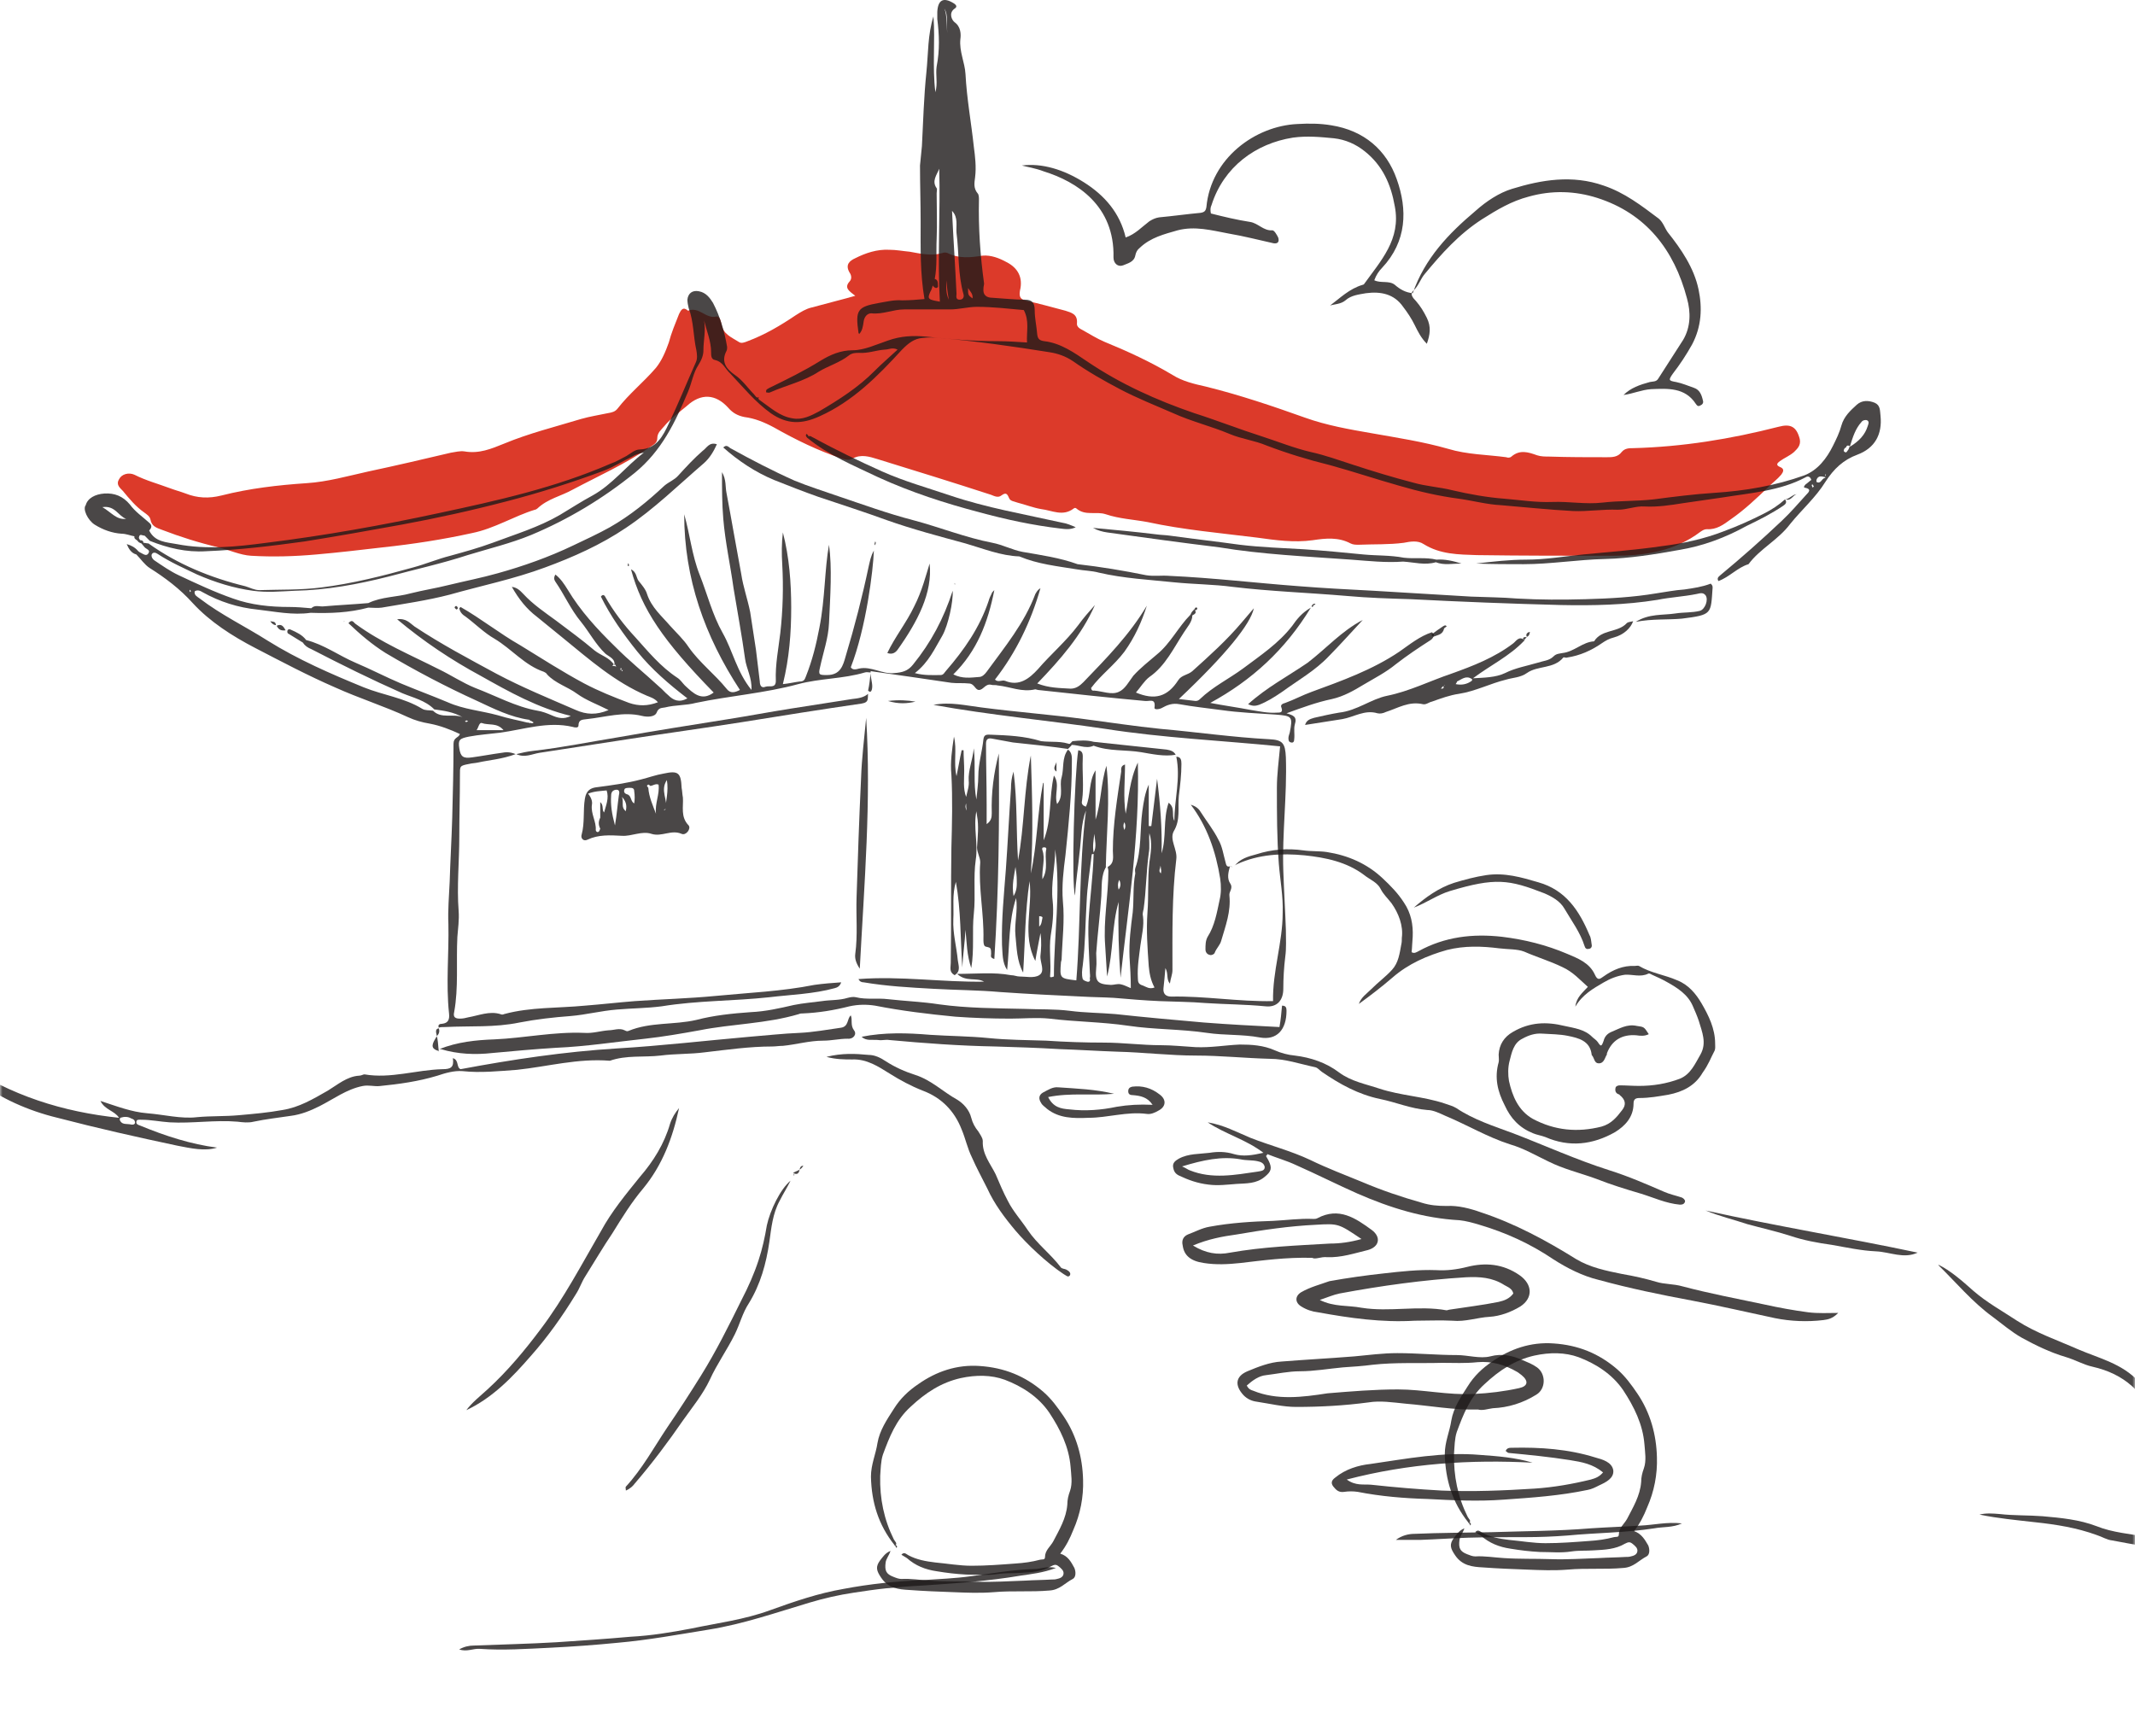 <?xml version="1.0" encoding="UTF-8"?> <svg xmlns="http://www.w3.org/2000/svg" viewBox="0 0 428 348" fill="none"><mask id="mask0_6003_125025" style="mask-type:alpha" maskUnits="userSpaceOnUse" x="0" y="-68" width="1712" height="1670"><rect y="-16.982" width="428" height="417.38" rx="7.5" fill="#DC3A2A"></rect></mask><g mask="url(#mask0_6003_125025)"><path d="M496.707 311.82C494.962 311.6 493.217 311.38 491.582 311.27C488.2 311.27 484.82 310.498 481.44 310.387C479.695 310.387 477.842 309.835 476.098 309.835C473.808 309.835 471.517 309.392 469.228 309.392C467.375 309.392 465.52 309.283 463.668 309.062C460.395 308.51 457.125 308.623 453.853 308.4C452 308.29 450.145 308.29 448.4 308.29C446.11 308.18 443.82 308.51 441.533 308.4C437.933 308.29 434.225 308.952 430.517 308.18C427.137 307.517 423.54 307.298 420.267 305.973C416.78 304.65 413.18 304.317 409.473 303.988C406.637 303.767 403.695 303.877 400.858 303.545C399.55 303.435 398.132 303.325 396.825 303.658C400.533 304.43 404.24 304.76 408.055 305.2C412.2 305.642 416.342 306.305 420.267 307.738C421.358 308.07 422.34 308.733 423.43 308.842C427.683 309.615 432.045 310.608 436.408 310.275C437.933 310.165 439.567 310.498 441.095 310.275C445.02 309.615 449.055 310.165 452.98 310.055C455.598 309.945 458.215 310.498 460.832 310.608C464.43 310.827 467.92 310.717 471.517 311.16C473.808 311.49 476.098 311.49 478.387 311.71C481.877 312.152 485.475 312.152 489.072 312.373C493.108 312.592 497.252 312.812 501.285 312.812C501.613 312.812 502.05 312.925 502.267 312.152C500.305 311.93 498.45 312.152 496.707 311.82Z" fill="#1D1A1A" fill-opacity="0.8"></path><path d="M207.312 314.58C203.059 314.69 198.916 315.462 194.663 316.012C191.501 316.455 188.339 316.565 185.176 316.785C179.724 317.007 174.381 317.558 169.147 318.55C164.022 319.433 159.224 321.087 154.317 322.855C149.192 324.73 143.85 325.392 138.615 326.495C134.581 327.267 130.547 327.93 126.403 328.15C121.496 328.59 116.48 328.923 111.573 329.252C106.012 329.585 100.451 329.695 94.999 329.915C94.017 329.915 93.036 330.135 92.055 330.688C93.581 331.24 94.89 330.467 96.198 330.577C100.887 330.908 105.576 330.577 110.265 330.355C114.735 330.135 119.315 329.805 123.786 329.363C130.001 328.812 135.999 327.707 142.105 326.715C148.975 325.613 155.626 323.295 162.278 321.31C165.222 320.428 168.166 319.765 171.11 319.322C173.291 318.993 175.471 318.663 177.653 318.44C180.051 318.22 182.45 318 184.849 317.89C191.501 317.447 198.043 317.007 204.586 315.902C206.767 315.572 209.056 315.353 211.673 314.358C209.929 313.918 208.62 314.58 207.312 314.58Z" fill="#1D1A1A" fill-opacity="0.8"></path><path d="M214.179 361.027C210.145 361.248 206.11 360.585 202.185 362.24C197.387 362.35 193.025 364.115 188.663 365.88C182.23 368.418 175.578 369.962 168.927 371.397C161.294 373.053 153.443 374.155 145.592 374.928C139.377 375.59 133.161 376.363 126.837 376.252C124.002 376.142 121.058 376.252 118.223 376.252C118.441 376.692 118.986 376.692 119.422 376.692C120.294 376.582 121.167 376.692 122.039 376.803C127.818 377.245 133.488 377.135 139.268 376.473C141.558 376.252 143.847 375.92 146.028 375.81C152.462 375.26 158.786 374.265 165.001 373.053C168.382 372.39 171.762 371.728 175.033 370.955C177.105 370.515 179.286 370.072 181.249 369.413C185.72 367.868 190.081 366.212 194.552 364.668C198.804 363.233 203.166 362.24 207.637 361.8C210.145 361.577 212.762 361.577 215.488 361.248C215.27 360.805 214.725 360.918 214.179 361.027Z" fill="#1D1A1A" fill-opacity="0.8"></path><path d="M272.517 388.387C269.79 388.277 267.065 388.387 264.337 388.387C259.868 388.498 255.287 388.277 250.817 387.615C246.674 387.065 242.53 386.183 238.278 386.512C232.389 387.065 226.392 387.395 220.504 388.387C215.052 389.38 209.6 390.262 203.82 390.925C205.892 391.368 207.746 390.815 209.6 390.815C213.307 390.705 217.014 389.822 220.722 389.27C224.865 388.72 229.009 388.387 233.153 387.947C238.387 387.395 243.62 387.395 248.855 388.498C253.87 389.603 258.887 389.603 264.012 389.493C267.173 389.38 270.335 389.38 273.608 389.27C273.498 388.498 273.062 388.387 272.517 388.387Z" fill="#1D1A1A" fill-opacity="0.8"></path><path d="M328.892 305.863C325.512 306.082 322.132 306.195 318.86 306.415C312.21 306.967 305.558 306.967 298.908 307.188C293.783 307.298 288.658 307.298 283.64 307.517C282.332 307.517 281.022 307.85 279.825 308.733C281.46 308.733 283.095 308.733 284.73 308.733C287.892 308.62 291.055 308.4 294.327 308.29C298.142 308.18 302.067 308.18 305.885 308.18C308.72 308.18 311.447 308.07 314.283 307.85C320.06 307.298 325.95 307.298 331.62 306.415C333.363 306.082 335.327 306.305 337.18 305.423C334.127 305.09 331.51 305.752 328.892 305.863Z" fill="#1D1A1A" fill-opacity="0.8"></path><path d="M343.613 210.871C343.94 210.32 343.83 209.879 343.83 209.217C343.83 206.238 342.522 203.59 341.105 201.163C340.015 199.287 338.488 197.412 336.197 196.529C333.69 195.426 330.962 195.095 328.565 193.661C328.348 193.55 328.02 193.661 327.692 193.661C325.402 193.55 323.33 194.433 321.478 195.757C320.712 196.308 320.277 196.639 319.733 195.426C318.642 192.999 316.243 192.116 314.17 191.233C310.027 189.468 305.665 188.365 301.085 187.813C295.197 187.151 289.637 187.813 284.402 190.682C283.967 190.902 283.53 191.233 282.985 190.902C283.095 189.909 283.095 188.917 283.202 187.813C283.312 185.386 282.875 183.069 281.457 180.973C280.26 179.097 278.733 177.553 277.205 176.118C274.043 173.139 270.228 171.484 265.975 170.822C264.447 170.602 262.812 170.712 261.285 170.492C258.123 170.05 254.963 170.271 251.907 171.264C250.273 171.705 248.528 172.147 247.438 173.691C247.547 173.47 247.764 173.36 247.983 173.25C252.345 171.264 256.925 171.043 261.505 171.484C265.757 171.926 270.01 172.809 273.498 175.456C274.59 176.339 276.115 176.891 276.77 178.214C277.315 179.318 278.188 180.09 278.95 181.083C280.368 183.069 281.35 185.607 281.022 188.034C281.022 188.475 281.022 188.917 280.913 189.358C280.585 191.123 280.368 192.999 279.06 194.433C277.75 195.867 276.225 196.97 274.915 198.294C274.043 199.177 272.845 199.949 272.408 201.273C274.697 199.618 276.988 197.853 279.168 195.977C282.33 193.219 286.147 191.564 290.072 190.461C293.562 189.578 297.053 189.689 300.54 190.13C302.285 190.351 304.14 190.24 305.558 190.792C308.065 191.895 310.683 192.667 313.19 193.881C315.37 194.874 316.68 196.419 318.315 197.853C317.225 199.066 316.025 199.949 315.808 201.825C317.225 199.398 319.405 198.184 321.478 196.97C322.785 196.198 324.202 195.647 325.73 195.426C327.255 195.315 328.892 195.977 330.418 195.205C330.637 195.095 330.962 195.315 331.183 195.426C332.163 195.867 333.145 196.308 334.125 196.86C336.308 198.073 338.377 199.398 339.36 201.714C339.795 202.708 340.233 203.7 340.56 204.693C341.212 206.9 342.195 209.107 340.885 211.423C339.795 213.299 338.923 215.395 336.743 216.278C334.125 217.271 331.4 217.712 328.565 217.712C327.255 217.712 325.947 217.602 324.748 217.602C324.42 217.602 323.985 217.712 323.875 218.043C323.767 218.484 323.767 218.925 324.202 219.256C324.312 219.367 324.64 219.367 324.748 219.588C325.837 220.47 326.058 221.463 325.185 222.566C324.095 224.001 323.002 225.325 321.04 225.876C316.243 227.09 311.663 226.649 307.303 224.332C304.358 222.677 303.158 219.698 302.502 216.719C302.285 215.506 302.285 213.961 302.613 212.747C303.05 211.092 303.375 209.107 305.23 208.224C306.43 207.562 307.738 207.12 309.155 207.231C310.9 207.341 312.645 207.341 314.28 207.672C316.46 208.113 318.75 208.665 319.077 211.423C319.077 211.534 319.077 211.534 319.188 211.644C319.623 212.196 319.623 213.189 320.495 213.189C321.585 213.189 321.695 212.085 322.13 211.423C322.13 211.313 322.13 211.313 322.13 211.203C323.113 208.555 325.185 207.341 328.02 207.562C328.783 207.672 329.655 207.782 330.527 207.341C329.545 205.797 329.545 205.907 328.127 205.686C326.165 205.245 324.64 206.238 323.002 206.9C322.24 207.231 321.695 207.782 321.478 208.665C321.04 209.879 320.933 209.879 320.277 208.886C319.95 208.445 319.515 208.224 319.188 207.893C317.66 206.348 315.587 206.127 313.625 205.686C310.027 204.804 306.647 204.914 303.267 206.9C301.522 207.893 300.54 209.437 300.433 211.423C300.433 211.975 300.54 212.526 300.433 212.968C299.56 216.057 300.212 218.815 301.63 221.573C302.83 224.221 304.575 226.097 307.303 227.2C308.065 227.531 308.938 227.642 309.81 227.972C314.608 230.069 319.295 229.517 323.767 226.98C325.73 225.766 327.475 224.001 327.475 221.243C327.475 220.36 327.91 220.139 328.673 220.139C330.637 220.139 332.49 219.808 334.452 219.477C337.288 218.925 339.795 217.712 341.322 215.064C342.522 213.409 342.957 212.085 343.613 210.871Z" fill="#1D1A1A" fill-opacity="0.8"></path><path d="M290.618 178.656C299.777 175.898 302.505 176.339 309.592 179.097C311.118 179.759 312.755 180.642 313.627 182.186C315.045 184.613 316.788 186.93 317.66 189.689C317.77 190.13 318.098 190.351 318.425 190.24C318.97 190.24 319.188 189.799 319.077 189.357C318.97 188.696 318.97 188.034 318.642 187.482C316.57 182.517 313.845 178.435 308.392 176.891C305.012 175.898 301.632 174.905 297.925 175.456C295.743 175.787 293.673 176.339 291.49 177.001C288.438 177.994 285.82 179.869 283.423 181.965C286.04 180.972 288.11 179.428 290.618 178.656Z" fill="#1D1A1A" fill-opacity="0.8"></path><path d="M245.694 172.918C245.257 171.374 245.039 169.719 244.276 168.395C243.294 166.409 241.877 164.644 240.678 162.768C240.242 161.996 239.478 161.555 238.715 161.334C241.986 165.637 243.731 170.712 244.603 176.118C244.821 177.552 244.821 179.097 244.494 180.421C243.949 182.958 243.513 185.606 242.095 187.813C241.659 188.585 241.659 189.468 241.659 190.35C241.659 190.902 241.986 191.343 242.531 191.453C242.858 191.564 243.404 191.343 243.513 191.012C243.84 190.13 244.603 189.468 244.821 188.585C245.694 185.606 246.784 182.738 246.457 179.538C246.348 178.766 247.22 178.104 246.675 177.221C245.911 176.118 246.239 174.904 246.566 173.691C245.911 173.911 245.803 173.36 245.694 172.918Z" fill="#1D1A1A" fill-opacity="0.8"></path><path d="M246.566 173.691C246.785 173.691 247.002 173.802 247.221 173.802C247.112 173.802 246.785 173.802 246.566 173.691Z" fill="#1D1A1A" fill-opacity="0.8"></path><path d="M327.582 306.965C328.783 305.423 329.545 303.877 330.2 302.223C331.618 299.022 332.272 295.603 332.163 292.183C332.055 287.66 330.855 283.245 328.238 279.385C327.038 277.62 325.837 275.965 324.202 274.53C320.495 271.33 316.353 269.675 311.445 269.345C306.865 269.012 302.723 270.447 299.123 272.985C297.16 274.31 295.525 275.853 294.217 277.95C292.8 280.158 291.382 282.252 290.945 284.79C290.618 286.998 289.637 289.092 289.637 291.52C289.745 296.705 291.163 301.23 294.325 305.2V305.31C294.325 305.31 294.325 305.31 294.435 305.31C294.543 305.423 294.652 305.642 294.762 305.863C294.762 305.752 294.87 305.642 294.87 305.642C294.87 305.423 294.762 305.2 294.543 305.31C294.98 304.87 294.435 304.54 294.217 304.098C292.252 300.125 291.382 295.933 291.49 291.41C291.6 289.975 291.6 288.43 292.035 287.108C293.345 283.577 294.652 280.158 297.598 277.507C300.54 274.75 303.702 272.655 307.627 271.772C310.683 271.11 313.735 271.11 316.46 272.103C319.95 273.428 323.223 275.522 325.402 278.723C327.582 282.033 329.327 285.562 329.655 289.535C329.765 291.08 330.09 292.845 329.545 294.39C329.22 295.272 329 296.155 329 297.147C328.783 299.905 327.365 302.223 326.165 304.54C325.62 305.533 324.53 306.305 324.53 307.627C324.53 308.29 323.985 308.07 323.548 308.18C321.913 308.62 320.277 308.842 318.533 308.952C315.587 309.173 312.752 309.392 309.81 309.392C307.41 309.392 304.902 308.952 302.502 308.733C300.65 308.51 298.795 308.18 297.16 307.298C296.725 307.077 296.288 306.525 295.743 307.188C296.07 307.408 296.507 307.627 296.832 307.85C298.577 309.392 300.54 310.165 302.83 310.498C304.793 310.827 306.647 311.048 308.72 311.158C310.9 311.158 312.973 311.38 315.043 311.048C316.57 310.827 317.988 310.938 319.515 310.827C321.695 310.717 323.875 310.608 325.73 309.502C326.385 309.173 326.71 309.062 327.255 309.502C327.803 309.945 328.348 310.387 328.238 311.048C328.127 311.71 327.475 311.93 326.93 312.043C326.603 312.152 326.165 312.152 325.837 312.152C324.095 312.262 322.35 312.262 320.605 312.373C317.332 312.483 314.17 312.702 310.9 312.592C307.738 312.483 304.575 312.592 301.413 312.373C299.56 312.262 297.598 311.93 295.743 312.043C295.197 312.043 294.652 311.82 294.108 311.6C292.69 311.048 292.363 310.387 292.58 308.733C292.69 307.96 293.235 307.408 293.562 306.415C292.473 306.855 292.035 307.627 291.49 308.29C290.51 309.615 290.728 310.387 291.707 311.82C293.125 313.918 295.197 314.137 297.27 314.248C300.215 314.467 303.158 314.58 306.103 314.69C308.827 314.8 311.555 314.91 314.28 314.69C317.988 314.358 321.695 314.69 325.402 314.358C327.475 314.248 328.565 312.812 330.09 312.043C330.745 311.71 330.745 310.608 330.418 309.835C329.765 308.733 329.11 307.517 327.582 306.965Z" fill="#1D1A1A" fill-opacity="0.8"></path><path d="M212.544 311.49C213.744 309.945 214.507 308.4 215.161 306.745C216.579 303.545 217.233 300.125 217.124 296.705C217.015 292.183 215.815 287.77 213.198 283.908C211.999 282.142 210.799 280.488 209.164 279.053C205.457 275.855 201.313 274.2 196.406 273.868C191.826 273.538 187.683 274.97 184.084 277.507C182.121 278.832 180.486 280.377 179.178 282.473C177.76 284.68 176.342 286.775 175.906 289.312C175.579 291.52 174.598 293.618 174.598 296.045C174.707 301.23 176.124 305.752 179.286 309.725V309.835C179.286 309.835 179.286 309.835 179.395 309.835C179.505 309.945 179.613 310.165 179.722 310.387C179.722 310.275 179.832 310.165 179.832 310.165C179.832 309.945 179.722 309.725 179.505 309.835C179.941 309.392 179.395 309.062 179.178 308.62C177.215 304.65 176.342 300.457 176.451 295.933C176.56 294.5 176.56 292.955 176.996 291.63C178.305 288.1 179.613 284.68 182.558 282.033C185.502 279.275 188.664 277.178 192.589 276.295C195.643 275.632 198.696 275.632 201.422 276.625C204.911 277.95 208.183 280.045 210.363 283.245C212.544 286.555 214.289 290.085 214.616 294.058C214.725 295.603 215.052 297.368 214.507 298.913C214.18 299.795 213.962 300.678 213.962 301.67C213.744 304.428 212.326 306.745 211.126 309.062C210.582 310.055 209.491 310.827 209.491 312.152C209.491 312.812 208.946 312.592 208.51 312.702C206.874 313.145 205.238 313.365 203.494 313.475C200.549 313.695 197.714 313.918 194.77 313.918C192.371 313.918 189.863 313.475 187.464 313.255C185.611 313.035 183.757 312.702 182.121 311.82C181.685 311.6 181.249 311.048 180.704 311.71C181.031 311.93 181.467 312.152 181.794 312.373C183.539 313.918 185.502 314.69 187.792 315.02C189.755 315.35 191.608 315.572 193.68 315.683C195.861 315.683 197.933 315.902 200.004 315.572C201.531 315.35 202.948 315.462 204.475 315.35C206.656 315.24 208.837 315.13 210.69 314.027C211.345 313.695 211.672 313.585 212.217 314.027C212.762 314.467 213.308 314.91 213.198 315.572C213.089 316.233 212.435 316.455 211.89 316.565C211.563 316.675 211.126 316.675 210.799 316.675C209.055 316.785 207.31 316.785 205.565 316.895C202.294 317.005 199.132 317.228 195.861 317.118C192.698 317.005 189.536 317.118 186.374 316.895C184.52 316.785 182.558 316.455 180.704 316.565C180.159 316.565 179.613 316.345 179.068 316.123C177.651 315.572 177.324 314.91 177.542 313.255C177.651 312.483 178.196 311.93 178.523 310.938C177.433 311.38 176.996 312.152 176.451 312.812C175.47 314.137 175.688 314.91 176.669 316.345C178.087 318.44 180.159 318.66 182.231 318.772C185.175 318.993 188.119 319.103 191.063 319.212C193.789 319.322 196.515 319.433 199.241 319.212C202.948 318.882 206.656 319.212 210.363 318.882C212.435 318.772 213.525 317.337 215.052 316.565C215.706 316.235 215.706 315.13 215.379 314.358C214.725 313.145 214.071 311.93 212.544 311.49Z" fill="#1D1A1A" fill-opacity="0.8"></path><path d="M360.798 88.029C360.155 85.56 359 84.91 356.558 85.56C346.925 88.029 337.29 89.589 327.4 89.849C326.627 89.849 325.73 89.849 325.087 90.629C324.317 91.669 323.16 91.669 322.132 91.669C318.28 91.669 314.425 91.669 310.572 91.539C309.8 91.539 308.902 91.539 308.13 91.279C306.332 90.629 304.663 90.109 302.993 91.539C302.735 91.799 302.223 91.799 301.965 91.669C298.113 91.149 294.13 91.149 290.275 89.979C285.267 88.549 280.127 87.77 274.99 86.86C270.495 86.08 265.998 85.3 261.63 83.74C255.08 81.401 248.529 79.192 241.72 77.502C239.408 76.982 237.096 76.462 235.041 75.163C230.673 72.563 226.178 70.484 221.425 68.534C219.883 67.885 218.47 66.975 217.057 66.195C216.543 65.935 215.773 65.545 215.901 64.765C216.03 62.946 214.745 62.685 213.589 62.296C211.02 61.646 208.451 60.866 205.882 60.346C204.726 60.086 204.212 59.696 204.469 58.267C205.111 55.667 204.083 53.718 201.771 52.548C200.358 51.768 198.689 51.118 197.018 51.248C194.578 51.638 192.266 51.898 189.953 50.728C189.697 50.599 189.183 50.599 188.926 50.728C186.742 51.378 184.559 50.858 182.375 50.468C180.962 50.339 179.677 50.078 178.264 50.078C175.823 49.949 173.512 50.728 171.456 51.768C170.3 52.288 169.401 53.068 170.3 54.627C170.685 55.148 170.814 55.927 170.3 56.447C169.144 57.747 170.3 58.397 171.456 59.306C168.245 60.216 165.547 60.866 162.721 61.646C161.565 61.906 160.538 62.556 159.51 63.206C156.427 65.285 153.344 67.105 149.876 68.404C149.234 68.664 148.591 68.924 148.077 68.534C146.665 67.624 144.866 66.975 144.609 64.895C144.481 64.245 144.224 63.336 143.582 63.465C141.526 63.985 140.113 61.386 137.93 62.296C136.902 61.386 136.517 62.166 136.131 62.946C135.361 64.895 134.59 66.715 134.076 68.664C133.434 70.484 132.663 72.303 131.507 73.733C129.066 76.592 126.112 78.932 123.8 81.921C123.286 82.571 122.644 82.701 121.873 82.831C120.075 83.221 118.276 83.481 116.478 84.001C111.34 85.56 106.073 86.86 101.064 88.939C98.495 89.979 96.054 91.019 93.099 90.499C92.2 90.369 91.301 90.629 90.402 90.759C84.878 92.059 79.355 93.358 73.831 94.528C69.721 95.438 65.61 96.608 61.5 96.868C55.719 97.257 50.067 97.907 44.415 99.337C41.846 99.987 39.534 99.857 37.222 98.947C36.194 98.557 35.167 98.297 34.139 97.907C31.698 96.998 29.258 96.347 26.945 95.178C25.79 94.658 24.377 95.048 23.863 96.088C23.22 97.127 23.991 97.777 24.633 98.427C25.918 99.987 27.203 101.546 28.872 102.716C29.386 103.106 30.029 103.496 30.157 104.146C30.414 105.576 31.442 105.835 32.469 106.225C36.194 107.655 39.919 108.825 43.773 109.734C45.957 110.254 48.141 111.294 50.324 111.424C54.692 111.684 59.059 111.554 63.426 111.164C67.922 110.774 72.29 110.254 76.786 109.734C82.823 109.085 88.732 108.175 94.641 106.875C99.137 105.965 102.99 103.496 107.229 102.196C107.358 102.196 107.615 102.066 107.743 101.936C109.798 99.987 112.496 99.467 114.808 98.167C119.946 95.438 125.213 93.098 129.965 89.849C130.736 89.329 131.764 88.939 131.764 87.9C131.764 86.73 132.535 86.21 133.177 85.43C134.462 83.871 136.131 82.701 137.673 81.401C140.499 78.802 143.453 78.932 146.022 81.791C146.922 82.831 147.949 83.351 149.234 83.611C151.289 83.871 153.216 84.65 155.143 85.69C159.51 88.159 164.006 90.369 168.759 91.929C169.53 92.189 170.3 92.319 170.942 91.929C172.612 91.019 174.282 91.539 175.952 92.059C183.531 94.398 191.11 96.737 198.689 99.207C199.331 99.467 200.101 99.857 200.744 99.337C201.643 98.687 201.9 98.947 202.285 99.857C202.542 100.507 203.313 100.507 203.955 100.766C205.496 101.156 207.167 101.806 208.708 102.066C210.892 102.326 213.075 103.626 215.259 101.936C215.387 101.806 215.644 101.806 215.773 101.936C217.571 103.496 219.755 102.456 221.682 103.106C224.379 104.016 227.205 104.146 230.031 104.666C237.225 106.225 244.675 106.875 251.998 107.785C255.722 108.305 259.447 108.825 263.173 108.305C265.743 107.915 268.31 107.655 270.75 108.954C271.265 109.215 271.777 109.215 272.42 109.215C275.375 109.085 278.457 109.215 281.413 108.825C282.697 108.565 284.238 108.305 285.395 109.085C288.735 111.164 292.332 111.164 296.058 111.294C305.178 111.424 314.298 111.424 323.545 111.424C329.712 111.424 335.748 110.514 340.887 106.615C341.272 106.355 341.658 106.095 342.173 106.095C344.098 106.225 345.51 105.186 346.925 104.146C349.75 102.196 352.19 99.857 354.632 97.517C355.402 96.737 356.303 96.088 357.072 95.178C357.457 94.658 357.842 94.008 356.815 93.618C355.915 93.228 356.303 92.838 356.815 92.448C357.715 91.799 358.743 91.409 359.64 90.629C360.283 89.979 361.055 89.329 360.798 88.029Z" fill="#DC3A2A"></path><path d="M88.089 210.721H87.961C87.961 210.721 87.961 210.721 87.961 210.851C87.961 210.721 88.089 210.721 88.089 210.721Z" fill="#1D1A1A" fill-opacity="0.8"></path><path d="M105.945 144.826C105.817 144.826 105.817 144.955 105.817 145.085C105.945 145.085 105.945 144.955 105.945 144.826Z" fill="#1D1A1A" fill-opacity="0.8"></path><path d="M87.962 210.72C87.834 209.81 87.834 209.031 87.705 208.381C87.705 208.121 87.577 207.991 87.577 207.731C87.448 207.991 87.32 208.121 87.191 208.381C86.421 209.68 86.549 210.33 87.962 210.72Z" fill="#1D1A1A" fill-opacity="0.8"></path><path d="M98.751 211.111C102.99 210.721 107.23 210.331 111.469 210.071C117.506 209.811 123.286 208.901 129.323 208.252C132.92 207.862 136.645 207.212 140.242 206.562C146.793 205.262 153.601 205.262 160.153 203.313C160.41 203.183 160.666 203.183 160.923 203.183C164.135 203.053 167.218 202.533 170.3 201.753C172.099 201.363 173.768 201.363 175.439 201.623C180.705 202.663 186.1 203.313 191.495 203.833C195.092 204.093 198.817 204.223 202.542 204.223C205.111 204.223 207.809 203.963 210.378 204.223C215.644 204.873 220.911 204.873 226.178 205.652C231.444 206.432 236.711 206.302 241.977 207.082C245.446 207.602 249.042 207.342 252.51 207.992C255.98 208.642 257.905 206.432 257.905 202.663C257.905 202.013 257.777 201.623 257.007 201.623C256.877 203.053 256.75 204.483 256.493 205.912C251.355 205.652 246.345 205.393 241.335 205.002C235.427 204.482 229.518 203.963 223.609 203.313C220.526 203.053 217.443 203.053 214.488 202.663C211.405 202.273 208.323 202.403 205.368 202.273C199.588 202.143 193.936 202.143 188.284 201.363C184.944 200.844 181.476 200.714 178.007 200.323C175.952 200.064 173.64 200.453 171.585 199.934C171.071 199.804 170.429 199.934 169.915 200.064C168.245 200.583 166.447 200.453 164.777 200.714C162.85 200.974 161.052 201.103 159.125 201.493C156.299 202.143 153.473 202.793 150.518 202.923C146.793 203.183 143.068 203.573 139.6 204.483C135.104 205.523 130.351 204.873 125.984 206.692C125.727 206.822 125.47 206.692 125.213 206.562C124.186 206.042 123.029 206.562 122.002 206.562C120.332 206.692 118.79 207.212 117.121 207.082C111.083 206.822 105.046 208.122 99.137 208.382C95.412 208.512 91.686 208.901 88.09 210.331C88.218 210.331 88.218 210.331 88.347 210.331C91.815 211.371 95.283 211.501 98.751 211.111Z" fill="#1D1A1A" fill-opacity="0.8"></path><path d="M87.575 207.731C87.96 207.341 88.217 206.821 87.96 206.171C87.318 206.301 87.318 206.691 87.575 207.731Z" fill="#1D1A1A" fill-opacity="0.8"></path><path d="M235.555 151.584C235.681 151.455 235.681 151.584 235.555 151.584C235.555 151.455 235.681 151.455 235.555 151.584C235.681 151.584 235.681 151.584 235.555 151.584Z" fill="#1D1A1A" fill-opacity="0.8"></path><path d="M257.777 151.845C257.647 148.985 257.135 148.335 254.438 148.206C247.115 147.815 239.921 146.776 232.6 146.126C227.461 145.606 222.452 144.826 217.442 144.176C210.634 143.267 203.697 142.747 196.761 141.837C193.549 141.447 190.466 140.667 187.127 141.317C198.559 143.397 210.12 144.436 221.553 146.126C233.113 147.946 244.931 148.465 256.62 149.635C256.363 152.494 255.977 155.224 255.977 157.953C255.977 163.022 255.977 168.091 256.363 173.16C256.62 176.409 257.262 179.788 257.135 183.037C257.135 189.016 255.08 194.734 255.208 200.713C248.271 200.843 241.591 199.673 234.783 199.803C233.756 199.803 233.113 199.283 233.242 198.113C233.37 196.944 233.499 195.644 233.627 194.084C234.269 195.254 233.756 196.294 234.526 197.204C234.655 196.164 235.04 195.384 235.04 194.475C235.04 187.066 234.911 179.658 235.811 172.25C236.068 170.3 234.398 168.351 235.297 166.661C236.71 164.321 236.068 161.982 236.325 159.513C236.582 157.433 236.839 155.354 236.839 153.144C236.839 152.364 236.71 151.714 235.811 151.714C236.71 156.004 235.425 160.292 235.425 164.582C234.783 163.412 235.682 161.982 234.269 160.942C233.113 164.321 233.884 167.831 232.856 171.08C232.985 166.141 232.6 161.202 231.957 156.133C231.572 159.253 231.186 162.502 230.801 165.621C230.673 165.621 230.416 165.621 230.287 165.621C230.287 162.892 230.287 160.162 230.287 157.303C229.517 158.993 229.26 160.812 229.003 162.632C228.489 166.401 228.874 170.43 227.59 174.069C227.461 174.459 227.59 174.849 227.59 175.109C227.076 177.708 227.333 180.308 227.076 182.907C226.69 185.897 226.305 188.886 226.434 191.875C226.562 193.825 226.69 195.904 226.69 198.113C225.791 197.724 225.278 197.464 224.635 197.334C223.993 197.204 223.351 197.464 222.708 197.464C220.011 197.334 219.497 196.814 219.754 194.084C219.882 193.045 219.754 192.005 219.754 191.095C220.011 187.326 220.525 183.557 220.782 179.658C220.91 177.708 220.653 175.499 221.809 173.679L221.681 173.809C221.809 167.051 222.58 160.292 221.809 153.534C220.653 157.043 220.782 160.812 219.625 164.321C219.625 161.072 219.625 157.693 219.625 154.444C218.213 156.654 218.726 159.383 217.699 161.722C216.799 161.462 216.799 160.942 216.928 160.423C217.314 157.693 216.928 154.834 217.056 152.105C217.056 151.455 217.185 150.545 216.157 150.415C215.387 155.224 214.744 177.448 215.515 179.528C215.643 176.669 216.157 173.809 216.414 170.95C216.799 168.091 216.671 165.231 217.699 162.502C216.286 173.809 216.671 185.246 215.772 196.554C212.432 196.164 212.432 196.164 212.689 192.915C212.689 192.785 212.817 192.525 212.817 192.395C212.946 188.496 213.46 184.597 213.075 180.698C212.817 177.578 213.203 174.459 213.588 171.47C214.231 165.231 214.873 159.123 214.873 152.884C214.873 151.975 215.001 150.935 214.102 150.285C212.817 151.975 213.331 154.054 212.817 155.874C212.304 157.563 213.331 159.513 211.918 161.202C211.276 159.253 212.561 157.303 211.276 155.484C210.249 159.903 210.891 164.321 209.221 168.481C209.221 164.582 209.221 160.683 209.221 156.913L209.092 157.043C207.936 163.022 207.936 169.261 206.652 175.109C207.166 167.181 206.909 159.383 206.652 151.455C205.239 158.473 205.367 165.621 204.083 172.51C203.697 166.531 203.954 160.683 203.184 154.704C202.798 155.874 202.67 156.913 202.67 158.083C202.284 163.542 202.028 169 201.642 174.329C201.257 179.398 200.743 184.337 200.871 189.405C201 191.095 200.871 192.915 201.899 194.475C202.413 189.666 202.156 184.727 203.697 180.048C204.083 182.647 203.312 185.117 203.569 187.586C203.826 190.055 203.826 192.655 205.11 194.994C205.496 188.886 205.496 182.647 206.395 176.669C207.037 181.998 204.853 187.456 207.551 192.655C207.808 190.965 208.193 189.146 208.578 187.066C208.835 188.886 208.707 190.315 208.578 191.615C208.45 192.915 209.606 194.734 208.322 195.514C207.294 196.164 205.624 195.774 204.339 195.774C203.826 195.774 203.312 195.514 202.67 195.514C199.202 194.864 195.733 195.254 191.88 195.254C193.678 196.944 195.733 195.904 197.274 196.814C188.925 196.944 180.576 195.644 172.098 196.294C172.355 196.814 172.74 196.944 173.125 196.944C177.75 197.724 182.374 197.983 187.127 198.244C191.623 198.504 196.119 198.504 200.486 198.893C206.01 199.283 211.405 199.543 216.928 199.803C219.112 199.933 221.167 199.933 223.351 200.063C226.434 200.323 229.388 200.583 232.471 200.713C235.554 200.843 238.637 200.843 241.72 201.103C245.702 201.363 249.684 201.363 253.665 201.753C255.977 202.012 257.262 200.583 257.262 198.244C257.262 196.164 257.39 193.954 257.647 191.875C257.905 190.055 257.777 188.236 257.777 186.416C257.647 182.517 257.39 178.488 257.262 174.589C257.005 167.051 258.033 159.513 257.777 151.845ZM203.184 179.658C202.798 177.319 203.312 175.629 203.569 173.809C203.697 174.719 203.826 175.499 203.826 176.409C203.826 177.319 203.954 178.358 203.184 179.658ZM208.964 184.077C208.835 184.597 208.835 185.376 208.322 185.767C208.322 184.987 208.322 184.337 208.322 183.687C208.707 183.687 209.092 183.817 208.964 184.077ZM209.735 170.3C209.349 172.12 210.249 174.199 208.964 176.279C208.835 174.069 209.606 172.25 208.964 170.43C208.835 170.17 208.964 169.78 209.349 169.91C209.478 169.78 209.863 170.04 209.735 170.3ZM211.276 195.774C210.634 196.034 210.505 195.904 210.505 195.774C210.762 193.045 210.249 190.315 210.634 187.586C211.019 185.246 211.276 182.907 211.019 180.568C210.634 177.189 211.533 173.809 211.533 170.3C212.689 179.008 211.276 187.456 211.276 195.774ZM217.956 196.814C217.57 196.684 217.185 196.554 217.056 196.294C216.799 195.384 216.928 194.475 217.056 193.565C217.57 189.405 217.57 185.117 217.827 180.958C217.956 177.708 218.47 174.589 218.855 171.34C218.855 171.21 219.112 171.21 219.24 171.21C219.112 175.759 218.47 180.178 218.213 184.727C218.084 188.106 218.341 191.485 218.47 194.734C218.47 195.254 218.598 195.644 218.47 196.164C218.598 196.554 218.47 196.944 217.956 196.814ZM219.24 170.95C218.983 169.65 219.24 168.481 219.369 167.181C219.497 168.481 219.882 169.78 219.24 170.95ZM229.131 197.594C228.232 197.334 228.103 196.944 228.103 196.034C227.975 193.825 228.361 191.615 228.617 189.536C228.874 187.586 229.388 185.637 229.131 183.687C229.003 183.297 229.131 182.777 229.26 182.257C229.774 178.618 229.774 174.849 230.287 171.08C230.544 169.78 230.287 168.351 230.416 167.051C231.058 169 230.673 171.08 230.416 172.899C230.03 176.279 230.287 179.658 230.03 182.907C229.774 186.546 230.03 190.055 230.287 193.695C230.416 195.124 230.673 196.554 231.443 197.983C230.416 198.374 229.774 197.853 229.131 197.594ZM232.728 175.109C232.085 174.589 232.728 174.069 232.6 173.549C232.728 173.809 232.728 174.069 232.728 174.199C232.856 174.589 232.728 174.849 232.728 175.109Z" fill="#1D1A1A" fill-opacity="0.8"></path><path d="M223.22 51.638C223.22 52.808 224.12 53.587 225.147 53.197C226.047 52.808 227.331 52.548 227.588 51.248C227.716 50.598 227.973 50.078 228.487 49.688C230.671 47.609 233.368 46.959 236.066 46.179C239.534 45.27 242.874 46.179 246.342 46.829C249.425 47.349 252.38 48.129 255.335 48.779C256.233 48.909 256.49 48.389 256.233 47.609C255.975 47.089 255.463 46.179 255.077 46.179C253.278 46.309 252.25 44.749 250.58 44.49C248.012 44.1 245.315 43.45 242.745 42.8C242.617 42.15 242.617 41.63 242.874 41.111C245.315 33.442 251.738 28.764 259.188 27.594C262.012 27.204 264.71 27.464 267.408 27.724C269.72 27.983 271.775 28.893 273.575 30.323C277.17 33.182 278.84 36.952 279.613 41.37C280.897 47.999 276.785 52.288 273.445 56.967C273.445 56.967 273.317 57.097 273.19 57.097C270.493 57.877 268.565 59.826 266.637 61.256C267.408 60.996 268.822 60.996 269.72 60.216C270.877 59.176 272.418 59.046 273.832 58.786C276.785 58.396 279.483 58.916 281.283 61.516C282.18 62.685 282.952 63.855 283.595 65.155C284.235 66.454 284.877 67.754 286.035 68.924C286.678 67.104 286.933 65.545 286.035 63.725C285.392 62.425 284.75 61.386 283.85 60.346C283.207 59.696 282.565 58.916 283.337 58.267C284.365 57.357 284.75 55.927 285.65 54.887C288.99 50.858 292.457 46.959 297.082 43.97C300.165 42.02 302.99 40.331 306.457 39.421C311.082 38.121 315.707 38.251 320.202 39.681C329.965 42.8 335.618 50.078 338.188 59.826C338.957 62.556 338.957 65.545 337.415 68.144C335.745 70.743 334.075 73.343 332.408 75.942C332.02 76.592 331.25 76.462 330.738 76.592C328.81 77.112 326.882 77.762 325.47 79.192C327.397 78.931 329.067 78.152 330.993 78.022C334.332 77.892 337.803 77.632 339.985 81.011C340.243 81.401 340.5 81.531 340.885 81.271C341.27 81.141 341.527 80.751 341.397 80.361C341.14 79.192 340.755 78.152 339.6 77.762C338.442 77.372 337.288 76.852 336.002 76.592C334.462 76.332 334.462 76.202 335.36 74.903C336.772 73.083 338.058 71.133 339.215 69.054C341.14 65.415 341.27 61.645 340.5 58.007C339.6 53.718 337.03 49.949 334.332 46.569C333.69 45.66 333.435 44.62 332.535 43.84C329.067 41.24 325.728 38.641 321.488 37.212C315.192 35.002 309.027 36.042 303.12 37.861C300.55 38.641 297.98 40.331 295.798 42.28C290.402 46.829 285.65 51.768 283.207 58.786C281.795 58.656 280.64 58.007 279.613 57.097C278.455 56.187 276.785 56.837 275.5 56.187C275.887 55.147 276.4 54.367 277.043 53.718C282.053 48.389 282.18 42.02 279.998 35.912C277.942 30.063 273.445 26.164 266.895 25.124C264.582 24.734 262.4 24.734 260.087 24.864C251.61 25.254 242.745 31.753 241.846 41.501C241.718 42.28 241.461 42.54 240.69 42.67C237.864 42.93 235.167 43.32 232.341 43.58C231.57 43.71 231.056 43.97 230.414 44.36C228.873 45.529 227.588 46.959 225.661 47.609C224.505 42.67 221.422 39.161 217.311 36.562C213.201 33.962 208.834 32.663 204.851 33.182C205.751 33.442 207.549 33.702 209.219 34.352C215.899 36.431 223.477 41.24 223.22 51.638Z" fill="#1D1A1A" fill-opacity="0.8"></path><path d="M171.198 206.561C170.428 205.522 170.941 204.482 170.556 203.572C169.786 204.222 170.171 205.781 168.629 206.041C165.803 206.431 163.106 206.951 160.28 207.081C156.94 207.211 153.6 207.601 150.261 207.861C141.397 208.641 132.534 209.68 123.671 210.2C113.137 210.85 102.733 212.41 92.328 214.359C91.428 213.97 92.071 212.54 90.786 212.15C91.043 213.97 90.401 214.359 88.731 214.359C83.465 214.489 78.326 216.309 73.06 215.399C72.803 215.399 72.417 215.659 72.032 215.659C69.591 215.789 67.665 217.478 65.738 218.648C62.783 220.338 59.957 222.028 56.617 222.548C53.791 223.067 50.837 223.327 47.883 223.587C45.057 223.847 42.359 223.717 39.533 223.977C36.322 224.367 32.853 223.457 29.514 223.197C26.302 222.937 23.348 221.768 20.137 220.728C21.036 222.548 22.963 222.678 23.862 224.107C12.686 222.937 2.153 219.688 -7.609 213.06C-7.096 215.009 -5.939 215.789 -4.783 216.569C0.098 220.208 5.621 222.678 11.53 224.107C19.494 226.186 27.587 228.006 35.551 229.696C38.249 230.215 41.075 230.865 43.515 230.085C38.377 229.436 33.111 227.746 28.101 225.667C27.715 225.537 27.33 225.407 27.33 225.017C27.33 224.367 27.844 224.497 28.358 224.497C30.285 224.497 32.083 224.887 34.01 225.017C38.505 225.277 43.13 224.497 47.626 224.887C48.654 225.017 49.809 225.147 50.837 224.887C53.278 224.367 55.718 224.107 58.288 223.717C60.343 223.457 62.27 222.677 64.068 221.768C66.894 220.338 69.463 218.388 72.674 217.738C73.959 217.478 74.987 217.869 76.142 217.738C79.996 217.349 83.85 216.829 87.704 215.659C89.245 215.139 91.043 214.619 92.713 214.749C96.31 215.139 100.035 214.749 103.632 214.489C109.797 213.839 115.835 212.15 122.257 212.67C125.597 211.5 129.065 212.02 132.405 211.63C135.36 211.24 138.314 211.37 141.269 210.98C145.764 210.46 150.261 209.81 154.756 209.81C155.527 209.81 156.169 209.68 156.94 209.68C159.637 209.421 162.207 208.641 165.032 208.641C166.702 208.641 168.244 208.251 169.914 208.251C171.07 208.381 171.841 207.341 171.198 206.561ZM26.046 225.407C25.275 225.277 24.376 225.537 23.99 224.497C23.99 224.367 24.119 224.107 24.119 224.107C24.889 223.847 25.66 223.847 26.302 224.237C26.688 224.367 27.073 224.497 27.073 225.147C26.945 225.537 26.431 225.537 26.046 225.407Z" fill="#1D1A1A" fill-opacity="0.8"></path><path d="M362.467 263.098C359.512 262.707 356.688 262.188 353.733 261.54C348.207 260.37 342.685 259.33 337.29 257.9C335.493 257.38 333.692 257.51 332.022 256.99C329.84 256.34 327.527 255.82 325.215 255.43C322.002 254.78 318.793 254.13 315.967 252.44C309.93 248.672 303.635 245.292 296.955 243.083C294.772 242.303 292.33 241.654 290.017 241.784C288.22 241.784 286.68 241.654 285.01 241.133C280.897 239.964 277.045 238.664 273.062 236.975C269.595 235.545 266.127 234.245 262.658 232.556C258.805 230.736 254.695 229.696 250.713 228.137C247.886 226.967 245.317 225.537 242.106 225.018C245.574 227.357 249.684 228.397 253.28 231.126C250.968 231.646 249.17 231.906 247.372 231.386C245.702 230.866 244.032 230.866 242.491 231.126C240.435 231.386 238.252 231.256 236.325 232.296C235.683 232.686 235.041 233.076 235.169 233.985C235.297 234.765 235.554 235.285 236.325 235.675C238.252 236.585 240.05 237.234 242.234 237.494C244.161 237.755 246.088 237.494 247.886 237.364C249.813 237.234 251.868 237.364 253.537 235.935C254.822 234.895 255.08 234.245 254.308 232.685C254.18 232.426 253.923 232.036 253.795 231.776C253.923 231.646 254.053 231.516 254.053 231.386C255.977 232.166 257.905 232.686 259.832 233.595C263.942 235.415 268.053 237.494 272.163 239.314C278.715 242.173 285.395 244.253 292.587 244.643C293.873 244.773 295.285 245.163 296.57 245.553C301.837 247.112 306.717 249.322 311.342 252.44C314.168 254.26 317.25 255.82 320.462 256.6C326.627 258.29 332.923 259.59 339.217 260.76C344.74 261.798 350.262 263.098 355.788 264.267C358.998 264.918 362.337 265.048 365.55 264.658C366.45 264.527 367.348 264.397 368.505 263.228C366.447 263.228 364.522 263.358 362.467 263.098ZM252.125 234.895C247.629 235.545 243.005 236.455 238.509 234.635C238.123 234.505 237.867 234.245 236.967 233.856C241.206 232.556 244.931 231.776 248.656 232.426C249.812 232.686 250.968 232.556 252.125 232.815C252.768 232.946 253.41 233.206 253.537 233.985C253.537 234.765 252.768 234.765 252.125 234.895Z" fill="#1D1A1A" fill-opacity="0.8"></path><path d="M255.59 210.59C253.28 209.551 250.838 209.421 248.526 209.421C245.571 209.551 242.746 210.071 239.663 209.941C237.351 209.811 235.038 209.551 232.726 209.551C228.873 209.551 225.148 209.031 221.294 209.031C217.44 209.031 213.587 208.901 209.733 208.641C205.879 208.511 202.026 208.511 198.172 208.121C194.319 207.731 190.337 207.731 186.483 207.471C181.858 207.081 177.234 206.951 172.738 207.861C173.637 208.771 174.922 208.381 176.078 208.511C176.849 208.641 177.491 208.381 178.262 208.511C185.327 209.161 192.392 209.681 199.585 209.811C203.824 209.941 208.063 210.071 212.302 210.331C216.156 210.46 220.138 210.72 223.991 210.851C229.258 210.981 234.524 211.63 239.791 211.63C244.673 211.63 249.554 212.15 254.562 212.28C257.647 212.28 260.6 213.32 263.683 213.97C264.197 214.1 264.582 214.619 264.967 214.88C268.565 217.349 272.29 219.428 276.658 220.338C279.87 220.988 282.822 222.288 286.163 222.548C287.32 222.548 288.603 223.197 289.76 223.717C294.127 225.537 298.238 228.006 302.733 229.436C305.43 230.216 307.873 231.645 310.312 232.815C313.395 234.375 316.735 235.155 319.947 236.325C322.9 237.494 325.855 238.404 328.938 239.314C331.507 240.094 333.947 241.263 336.775 241.523C337.288 241.523 337.673 241.393 337.803 240.873C337.803 240.483 337.415 240.224 337.16 240.094C336.002 239.703 334.717 239.444 333.562 238.924C329.965 237.364 326.37 235.804 322.645 234.635C316.092 232.555 309.798 229.696 303.375 227.226C299.522 225.797 295.413 224.497 291.942 222.158C291.3 221.768 290.402 221.508 289.632 221.248C285.392 219.818 280.897 219.688 276.53 218.259C273.832 217.349 270.877 216.829 268.438 215.01C265.868 213.06 262.785 212.02 259.572 211.63C258.16 211.5 256.748 211.11 255.59 210.59Z" fill="#1D1A1A" fill-opacity="0.8"></path><path d="M281.795 281.425C286.548 281.815 291.43 282.725 296.31 282.595C297.21 282.855 298.238 282.465 299.265 282.335C302.348 282.205 305.303 281.295 308 279.605C309.928 278.435 309.928 275.445 308.127 274.145C307.23 273.495 306.202 273.105 305.303 272.717C303.248 271.808 301.192 271.288 298.75 271.938C296.695 272.457 294.255 271.678 292.072 271.678C288.09 271.678 284.108 271.288 280.125 271.288C277.17 271.288 274.345 271.678 271.52 271.938C266.637 272.327 261.757 272.587 256.875 272.975C254.562 273.105 252.25 274.015 250.067 274.925C247.626 275.965 247.498 277.785 249.297 279.735C250.067 280.515 250.968 280.905 251.995 281.035C254.562 281.425 257.26 282.075 259.83 282.075C264.71 282.075 269.462 281.815 274.345 281.165C276.658 280.775 279.225 281.165 281.795 281.425ZM251.222 278.825C250.838 278.695 250.325 278.565 249.939 277.785C251.095 276.745 252.38 275.835 253.792 275.705C255.975 275.445 258.288 274.925 260.6 274.925C263.428 274.925 266.38 274.405 269.207 274.145C271.132 274.015 273.19 273.885 275.115 273.625C279.74 273.105 284.493 273.365 289.118 273.235C291.43 273.235 293.743 273.365 296.183 273.105C299.007 272.845 301.705 273.625 304.145 275.055C304.402 275.185 304.66 275.445 305.045 275.705C306.457 276.875 306.33 277.915 304.533 278.305C301.577 278.955 298.495 279.345 295.413 279.475C290.272 279.735 285.262 278.565 280.255 278.565C275.5 278.565 270.877 278.955 266.125 279.345C261.115 280.125 255.975 280.775 251.222 278.825Z" fill="#1D1A1A" fill-opacity="0.8"></path><path d="M260.858 259.067C259.572 259.848 259.572 261.147 260.858 261.928C261.885 262.577 263.043 262.967 264.197 263.098C270.62 264.267 277.043 265.178 283.595 264.788C286.163 264.788 288.733 264.658 291.173 264.788C293.743 265.048 296.183 264.137 298.623 264.007C300.678 263.877 302.863 263.098 304.79 261.928C307.358 260.238 307.23 257.51 304.66 255.69C301.32 253.35 297.725 253.09 294.127 254C292.072 254.52 290.017 254.78 287.962 254.65C284.365 254.52 280.897 254.91 277.428 255.3C273.832 255.69 270.108 256.21 266.51 256.86C264.712 257.51 262.658 258.03 260.858 259.067ZM293.87 256.08C296.567 255.95 299.137 256.08 301.577 257.64C302.22 258.03 303.12 258.288 303.375 259.327C302.605 260.368 301.577 260.757 300.423 261.017C297.21 261.668 293.87 262.058 290.53 262.577C290.402 262.577 290.145 262.707 290.017 262.707C284.365 261.668 278.585 263.098 272.933 262.188C270.235 261.668 267.41 262.058 264.582 260.627C266.125 260.108 267.28 259.587 268.565 259.327C276.915 257.77 285.392 256.6 293.87 256.08Z" fill="#1D1A1A" fill-opacity="0.8"></path><path d="M319.82 292.212C314.425 290.522 308.772 290.132 303.12 290.262C302.608 290.262 302.092 290.262 301.837 290.913C302.092 291.043 302.223 291.303 302.48 291.303C306.59 291.692 310.572 292.082 314.683 292.73C317.123 293.12 319.308 293.51 321.363 295.2C320.59 296.11 319.82 296.37 318.92 296.63C315.195 297.54 311.47 298.19 307.618 298.45C301.452 298.84 295.285 299.1 288.993 298.84C284.238 298.58 279.615 298.19 274.863 297.67C273.32 297.54 271.777 297.93 269.98 296.63C282.44 293.38 294.772 292.6 307.233 293.25C303.762 292.212 300.295 291.952 296.697 291.692C289.248 291.043 281.928 292.473 274.733 293.51C272.293 293.77 269.723 294.55 267.668 296.24C266.77 296.89 266.767 297.54 267.54 298.32C268.053 298.97 268.695 299.23 269.467 299.1C270.365 298.97 271.265 298.97 272.165 299.1C276.788 300.01 281.54 300.4 286.165 300.53C291.175 300.79 296.312 301.05 301.452 300.66C307.103 300.27 312.755 299.88 318.28 298.71C319.05 298.58 319.82 298.19 320.59 297.8C322.005 297.15 323.545 296.37 323.418 294.81C323.16 293.12 321.233 292.6 319.82 292.212Z" fill="#1D1A1A" fill-opacity="0.8"></path><path d="M455.595 310.925C450.842 309.108 446.605 306.767 443.392 302.478C442.365 301.178 441.465 299.75 440.567 298.45C437.613 294.68 436.2 290.26 433.887 286.233C433.63 285.842 433.757 285.322 433.502 284.933C432.475 281.942 430.805 279.342 428.75 277.005C425.41 273.365 420.785 272.325 416.545 270.505C412.435 268.688 408.197 267.257 404.342 264.788C401.387 262.837 398.305 261.147 395.608 258.808C393.295 256.73 390.855 254.65 388.673 253.61C388.673 253.61 388.673 253.61 388.543 253.61C392.14 257.12 395.35 261.017 399.462 264.007C401.387 265.438 403.188 266.998 405.243 268.168C408.067 269.725 411.022 271.155 414.105 272.065C415.902 272.585 417.702 273.625 419.5 274.015C425.795 275.445 429.905 279.085 432.217 285.322C434.53 291.56 437.355 297.54 441.465 302.738C443.265 305.077 445.062 307.288 447.632 308.978C450.33 310.668 453.283 311.965 456.238 313.005C458.038 313.655 460.092 314.305 462.79 313.655C459.962 312.485 457.78 311.705 455.595 310.925Z" fill="#1D1A1A" fill-opacity="0.8"></path><path d="M263.043 252.18C263.683 252.57 264.84 251.92 265.995 252.05C268.822 252.18 271.52 251.27 274.217 250.62C276.53 249.971 276.915 248.022 274.988 246.592C271.777 244.253 268.438 241.913 264.07 244.253C263.812 244.383 263.555 244.383 263.298 244.383C260.6 244.253 257.902 244.643 255.205 244.773C250.968 244.903 246.728 245.162 242.489 245.942C240.947 246.202 239.535 246.982 238.121 247.502C237.222 247.892 236.837 248.672 237.094 249.712C237.351 251.66 238.635 252.83 241.333 253.22C243.773 253.61 246.214 253.48 248.655 253.22C253.15 252.7 257.775 252.05 263.043 252.18ZM239.149 249.712C242.232 248.412 245.058 247.892 247.884 247.502C253.15 246.592 258.418 245.812 263.812 245.553C268.308 245.292 268.308 245.292 272.933 248.412C270.62 249.061 268.565 249.321 266.637 249.321C259.957 249.712 253.15 249.971 246.599 251.14C244.03 251.66 241.718 251.27 239.149 249.712Z" fill="#1D1A1A" fill-opacity="0.8"></path><path d="M343.325 117.792C343.325 117.402 343.197 117.272 342.94 117.012C341.27 117.662 339.473 117.922 337.673 118.182C335.745 118.312 333.82 118.702 332.02 118.962C327.397 119.742 322.645 120.001 317.89 120.131C313.267 120.261 308.642 120.261 304.147 120.001C301.062 119.742 297.98 119.742 294.897 119.612C288.348 119.222 281.795 118.832 275.373 118.442C270.363 118.182 265.353 117.922 260.473 117.532C251.738 116.882 243.131 115.842 234.396 115.453C232.855 115.323 231.313 115.582 229.772 115.323C225.276 114.413 220.651 113.633 216.027 113.113C212.43 111.813 208.705 111.293 204.98 110.644C202.925 110.254 200.998 109.214 198.943 108.824C193.548 107.784 188.41 105.705 183.014 104.275C178.005 102.975 172.995 101.156 167.986 99.466C165.031 98.427 162.077 97.517 159.25 96.347C154.883 94.397 150.644 92.188 146.405 89.849C146.02 89.588 145.635 89.069 144.992 89.719C148.075 92.448 151.415 94.657 155.14 96.217C158.095 97.387 161.049 98.556 164.003 99.596C168.628 101.156 173.124 102.585 177.748 104.275C182.886 106.095 188.281 107.524 193.548 108.954C197.144 109.994 200.613 111.424 204.338 111.553C208.063 113.113 211.917 113.503 215.899 114.153C217.312 114.413 218.853 114.413 220.266 114.802C225.276 115.972 230.414 116.232 235.424 116.752C239.277 117.142 243.26 117.142 247.113 117.662C254.692 118.572 262.4 118.832 269.978 119.481C274.217 119.871 278.585 120.001 282.822 120.131C292.842 120.651 302.863 121.041 312.882 121.301C319.305 121.431 325.855 121.301 332.277 120.261C334.848 119.742 337.545 119.612 340.113 119.091C340.755 118.962 341.397 118.702 341.913 119.352C342.555 120.261 341.783 122.211 340.755 122.471C339.215 122.861 337.545 122.731 335.875 122.991C333.305 123.38 330.608 122.991 327.91 124.68C331.25 124.031 334.332 124.29 337.16 124.031C343.325 123.251 342.94 123.121 343.325 117.792Z" fill="#1D1A1A" fill-opacity="0.8"></path><path d="M136.9 159.902C136.772 159.252 136.772 158.602 136.643 157.952C136.515 154.963 136.001 154.443 133.047 155.093C131.505 155.353 130.092 155.873 128.55 156.263C125.596 157.043 122.642 157.433 119.687 157.822C118.403 157.952 117.504 158.472 117.247 160.162C116.861 162.501 117.247 164.971 116.605 167.31C116.347 168.09 116.99 168.74 117.76 168.35C119.944 167.31 122.256 167.44 124.697 167.57C126.624 167.7 128.679 166.53 130.606 167.18C132.661 167.83 134.588 166.27 136.643 167.18C137.542 167.57 138.57 166.141 138.056 165.491C136.386 163.801 137.029 161.721 136.9 159.902ZM121.1 162.891C120.587 162.371 121.1 161.462 120.329 160.812C120.329 161.982 120.329 162.891 120.329 163.931C119.944 164.711 119.944 165.361 120.329 166.141C120.201 166.4 120.201 166.66 119.944 166.79C119.687 166.92 119.43 166.66 119.43 166.4C119.559 164.711 118.403 163.151 118.66 161.332C118.788 160.682 118.531 159.902 117.889 159.122C119.174 158.602 120.458 158.602 121.614 158.472C122.128 160.032 121.486 161.462 121.1 162.891ZM124.055 159.512C123.798 161.332 123.669 163.151 123.284 165.491C122.642 163.151 122.385 161.332 122.513 159.512C122.513 158.862 122.77 158.472 123.412 158.342C124.312 158.212 124.183 158.992 124.055 159.512ZM125.468 162.631C124.44 161.851 125.082 161.072 124.697 159.772C125.725 160.942 125.596 161.721 125.468 162.631ZM127.138 161.072C126.367 160.682 126.624 159.512 125.725 159.252C125.211 159.122 124.954 158.732 125.211 158.212C125.339 157.952 125.853 157.952 126.239 157.952C126.624 157.952 127.138 157.952 127.138 158.602C127.266 159.512 127.266 160.292 127.138 161.072ZM131.505 163.151C130.863 161.462 130.092 159.772 129.964 157.952C129.835 157.692 129.45 157.562 129.964 157.303C130.092 157.303 130.22 157.433 130.349 157.562C130.863 157.562 131.376 157.043 132.019 157.303C132.276 159.252 131.248 161.072 131.505 163.151ZM133.432 162.112C133.304 162.761 132.79 162.112 133.175 162.371C133.175 162.371 133.304 162.242 133.432 162.112C133.946 160.422 132.276 158.472 133.689 156.393C134.074 158.732 133.432 160.552 133.432 162.112Z" fill="#1D1A1A" fill-opacity="0.8"></path><path d="M213.718 254.52C213.46 254.39 212.947 254.39 212.69 254.13C210.635 251.4 207.937 249.451 206.01 246.592C204.726 244.642 203.056 242.823 202.028 240.743C201.129 239.054 200.358 237.234 199.588 235.415C198.56 233.335 196.89 231.385 197.018 228.786C197.018 228.136 196.505 227.486 196.119 226.837C195.477 226.056 194.963 225.147 194.706 224.107C194.321 222.548 193.165 221.248 191.88 220.468C189.054 218.908 186.742 216.569 183.531 215.529C181.476 214.879 179.42 213.97 177.622 212.8C176.466 212.02 175.31 211.5 174.154 211.5C171.456 211.24 168.759 211.11 165.676 211.89C167.602 212.41 169.273 212.41 170.814 212.41C173.768 212.28 176.081 213.839 178.393 215.269C180.448 216.569 182.632 217.738 184.944 218.649C188.798 220.078 191.367 222.808 192.78 226.446C193.55 228.266 193.936 230.215 194.835 232.035C195.734 234.115 196.89 236.194 197.918 238.274C199.331 241.393 201.386 244.122 203.57 246.722C205.882 249.451 209.864 253.22 213.204 255.43C213.718 255.69 214.103 256.21 214.488 255.69C214.745 255.17 214.231 254.78 213.718 254.52Z" fill="#1D1A1A" fill-opacity="0.8"></path><path d="M303.377 128.969C299.65 131.828 295.285 133.518 290.918 135.078C286.678 136.507 282.567 138.587 278.07 139.497C274.86 140.147 272.033 142.486 268.438 142.876C266.895 143.136 265.098 143.526 263.428 143.916C262.527 144.175 261.885 144.435 261.63 145.345C264.07 144.956 266.637 144.565 269.08 144.175C271.392 143.786 273.575 142.226 276.145 143.006C276.658 143.136 277.3 143.006 277.815 142.746C280.255 141.966 282.438 140.536 285.265 141.186C285.908 141.316 286.42 140.797 287.062 140.667C288.86 140.017 290.66 139.367 292.457 139.107C295.798 138.587 298.752 137.027 301.962 136.248C303.248 135.857 304.79 135.857 306.075 134.948C308.257 133.388 311.47 134.168 313.395 131.828C313.525 131.698 313.91 131.958 314.168 131.828C316.735 131.439 319.048 130.399 321.103 128.969C321.875 128.449 322.515 128.06 323.543 127.799C325.47 127.28 326.882 125.98 327.397 124.55C326.882 124.68 326.37 124.68 326.113 124.94C324.315 126.89 321.103 126.11 319.562 128.579C317.25 128.709 315.58 130.659 313.267 130.919C312.625 131.049 311.983 131.049 311.47 131.569C310.57 132.478 309.413 132.478 308.257 132.868C306.075 133.518 303.762 133.908 301.707 134.948C299.78 135.857 297.467 135.857 295.285 135.988C298.752 133.388 302.605 131.569 305.56 128.449H305.688C305.688 128.449 305.688 128.449 305.56 128.32C304.533 127.409 303.89 128.579 303.377 128.969ZM288.86 138.067C288.99 137.937 289.118 137.677 289.375 137.547C289.502 138.067 289.248 138.067 288.86 138.067ZM289.502 137.417H289.632C289.76 137.417 289.632 137.547 289.502 137.417ZM295.027 136.507C294.127 137.157 293.1 137.417 291.815 137.157C292.072 136.768 292.072 136.767 292.072 136.637C292.973 136.248 293.87 135.338 295.027 136.118C295.155 136.118 295.155 136.377 295.027 136.507Z" fill="#1D1A1A" fill-opacity="0.8"></path><path d="M136.131 222.158C135.36 223.068 134.718 224.107 134.333 225.277C133.177 229.306 130.993 232.815 128.295 235.935C125.469 239.444 122.644 242.823 120.46 246.852C116.606 253.48 113.009 260.37 108.385 266.478C105.174 270.767 101.706 274.925 97.723 278.565C96.31 279.865 94.641 281.165 93.484 282.723C98.751 280.255 102.733 276.095 106.458 271.805C109.798 268.038 112.752 263.877 115.45 259.46C116.221 258.29 116.606 256.99 117.377 255.82C119.175 252.96 120.845 250.102 122.772 247.242C124.699 244.123 126.626 241.004 128.938 238.274C132.791 233.595 134.846 228.137 136.131 222.158Z" fill="#1D1A1A" fill-opacity="0.8"></path><path d="M198.561 147.296C197.919 147.296 197.276 147.166 197.148 148.206C196.891 150.675 196.12 153.144 196.12 155.614C196.12 157.173 195.863 158.733 195.735 160.293C195.093 157.043 195.607 153.664 195.221 150.025C194.964 152.494 194.065 154.444 194.194 156.524C194.322 157.563 193.936 158.603 193.68 159.773C193.037 158.083 193.294 156.263 193.294 154.574C193.294 153.144 193.166 151.845 193.166 150.415C193.037 150.415 192.909 150.415 192.78 150.415C192.395 152.105 192.138 153.794 191.753 155.614C191.111 152.885 191.881 150.285 191.239 147.685C190.854 150.285 190.468 152.755 190.725 155.354C190.982 160.163 190.854 165.101 190.725 169.91C190.597 177.578 190.725 185.377 190.597 193.045C190.597 193.954 190.212 194.864 191.368 195.514C192.652 194.734 192.138 193.565 192.01 192.525C191.753 189.796 190.982 187.066 191.111 184.337C191.239 181.868 190.854 179.398 191.625 176.799C192.652 182.517 192.524 188.236 192.909 193.954C193.037 191.485 193.423 188.886 193.551 186.417C193.808 189.016 193.808 191.485 194.707 194.084C195.35 190.315 194.836 186.676 195.221 183.167C195.607 179.528 195.093 175.889 195.607 172.38C196.12 169.131 195.093 165.881 195.735 162.632C195.735 162.892 195.863 163.282 195.863 163.542C196.249 165.621 195.992 167.701 195.863 169.91C195.863 170.95 196.506 171.86 196.506 172.899C196.12 178.098 197.276 183.167 197.148 188.366C197.148 188.756 197.148 189.406 197.405 189.666C197.662 189.925 198.304 189.796 198.561 190.185C198.69 190.446 198.69 190.965 198.69 191.225C198.69 191.615 198.433 192.005 199.332 192.265C200.231 178.488 200.359 164.712 200.231 151.065C199.203 154.964 198.69 158.993 198.818 163.022C198.818 163.932 198.69 164.582 197.79 165.232C197.79 163.802 197.79 162.502 197.79 161.202C197.79 157.173 197.662 153.144 197.662 149.115C197.662 148.206 198.047 147.946 198.818 148.076C200.231 148.335 201.644 148.595 203.057 148.855C206.782 149.245 210.507 149.635 214.104 150.155C214.361 149.895 214.618 149.635 214.875 149.375C212.948 148.465 210.764 148.855 208.709 148.595C205.369 147.556 202.029 147.426 198.561 147.296ZM193.68 161.072C193.68 161.592 193.68 161.982 193.808 162.502C193.423 161.852 193.551 161.462 193.68 161.072Z" fill="#1D1A1A" fill-opacity="0.8"></path><path d="M221.551 189.536C221.68 191.615 221.808 193.695 221.937 195.774C223.221 190.835 222.836 185.637 224.249 180.828C224.12 185.897 224.249 190.965 224.634 196.034C226.176 181.868 228.488 167.701 228.102 152.884C226.433 156.393 226.304 159.903 225.662 163.152C225.148 159.903 225.533 156.524 225.533 153.274C224.634 153.534 224.763 154.184 224.763 154.704C223.992 159.903 223.093 165.231 223.093 170.56C223.093 171.73 223.478 173.03 222.065 173.809C222.065 174.069 222.194 174.329 222.194 174.589C222.194 179.528 221.166 184.597 221.551 189.536ZM225.405 164.841C225.662 165.361 225.662 165.881 225.405 166.401C225.148 165.751 225.148 165.361 225.405 164.841ZM224.377 176.409C224.763 177.189 224.634 177.838 224.249 178.358C224.12 177.838 223.992 177.189 224.377 176.409Z" fill="#1D1A1A" fill-opacity="0.8"></path><path d="M153.727 245.682C153.342 248.021 152.828 250.36 152.057 252.7C151.158 255.43 150.002 258.03 148.718 260.498C146.148 265.697 143.579 270.895 140.496 275.835C138.313 279.342 136.129 282.723 133.817 286.103C131.119 290.13 128.807 294.42 125.467 298.06C125.339 298.19 125.467 298.45 125.467 298.84C126.367 298.45 126.88 297.93 127.266 297.41C130.734 293.38 133.945 289.092 136.9 284.803C138.827 282.072 140.882 279.603 142.295 276.615C143.708 273.495 145.763 270.635 147.304 267.517C148.332 265.438 148.846 263.228 150.131 261.277C152.442 257.51 153.599 253.35 154.241 248.931C154.626 246.202 154.883 243.342 156.296 240.743C156.939 239.443 157.709 238.274 158.48 236.714C156.425 238.404 154.369 242.692 153.727 245.682Z" fill="#1D1A1A" fill-opacity="0.8"></path><path d="M357.455 101.416C357.84 101.156 358.355 100.766 357.84 100.116C356.555 101.286 355.142 102.196 353.603 102.975C351.033 104.275 348.462 105.445 345.637 106.485C341.655 108.044 337.418 108.954 333.305 109.474C328.04 110.254 322.645 110.644 317.377 111.163C313.525 111.553 309.8 112.203 305.945 112.203C302.605 112.203 299.265 112.593 295.925 112.983C299.137 113.113 302.348 113.113 305.433 113.113C310.827 113.113 316.223 112.203 321.745 112.073C326.755 111.944 331.635 111.163 336.645 110.254C341.397 109.474 345.895 107.784 350.132 105.445C352.575 104.275 355.142 102.975 357.455 101.416Z" fill="#1D1A1A" fill-opacity="0.8"></path><path d="M270.88 112.204C274.348 112.463 277.817 112.853 281.285 112.593C283.467 112.723 285.652 113.373 287.835 112.723C289.505 113.373 291.175 112.983 292.975 112.983C291.305 112.463 289.635 112.073 287.965 112.204C285.78 111.683 283.598 112.073 281.413 111.814C278.715 111.294 276.017 111.424 273.32 111.164C269.337 110.774 265.358 110.384 261.375 110.124C257.135 109.864 252.768 109.734 248.529 109.214C243.905 108.564 239.152 108.044 234.528 107.394C233.629 107.264 232.73 107.264 231.83 107.135C227.591 106.615 223.352 106.225 219.113 105.835C220.012 106.355 221.04 106.615 221.939 106.745C229.389 107.784 236.968 108.824 244.419 109.734C253.025 111.164 261.887 111.553 270.88 112.204Z" fill="#1D1A1A" fill-opacity="0.8"></path><path d="M172.357 194.214C173.256 177.188 174.669 160.552 173.641 143.916C173.256 147.945 172.742 152.104 172.613 156.133C172.228 164.061 171.971 171.989 171.714 179.917C171.586 183.686 171.971 187.456 171.457 191.225C171.329 192.135 171.586 193.044 172.357 194.214Z" fill="#1D1A1A" fill-opacity="0.8"></path><path d="M158.354 142.096C154.243 142.746 150.133 143.526 146.022 144.176C138.7 145.346 131.25 146.516 123.928 147.815C118.276 148.725 112.624 149.895 106.844 150.544C105.688 150.674 104.531 150.935 103.504 151.194C105.174 151.974 106.587 151.194 108.128 150.935C114.037 150.025 119.946 149.115 125.855 148.205C133.434 147.035 141.012 145.995 148.463 144.826C156.555 143.526 164.648 142.226 172.74 141.057C174.282 140.797 173.897 140.017 174.025 139.107C173.126 139.887 171.97 140.017 170.814 140.147C166.575 140.797 162.464 141.447 158.354 142.096Z" fill="#1D1A1A" fill-opacity="0.8"></path><path d="M350.262 245.422C353.09 246.202 356.045 246.852 358.87 247.762C361.567 248.672 364.392 249.191 367.22 249.581C370.175 250.1 373.127 250.75 376.082 250.88C378.91 251.01 381.608 252.44 384.433 251.14C370.303 248.152 356.045 245.812 341.915 242.693C344.74 243.863 347.565 244.512 350.262 245.422Z" fill="#1D1A1A" fill-opacity="0.8"></path><path d="M18.982 105.186C20.652 106.225 22.451 106.875 24.377 107.005C25.276 107.005 26.176 107.395 26.947 107.525C26.818 108.045 27.332 108.175 27.589 108.435C27.717 108.695 27.974 108.825 28.359 108.955C28.616 109.215 28.745 109.475 29.002 109.734C29.387 110.124 30.158 110.254 29.772 110.904C29.387 111.554 28.873 111.164 28.359 110.904C28.102 110.774 27.846 110.644 27.717 110.514C27.075 109.734 26.304 109.344 25.405 109.085C25.79 109.995 26.304 110.904 27.332 111.164C28.231 112.074 29.002 113.244 30.029 113.894C33.112 115.843 36.066 118.052 38.636 120.912C42.104 124.681 46.6 127.54 51.096 129.88C56.362 132.609 61.758 135.468 67.153 137.808C72.034 140.017 77.043 141.577 81.796 143.786C83.209 144.436 84.622 144.826 86.163 145.086C88.219 145.476 90.274 146.256 92.201 147.166C91.944 147.946 90.916 147.815 90.916 149.115C90.916 154.054 90.788 158.993 90.659 163.931C90.531 168.22 90.274 172.51 90.146 176.798C90.017 179.658 89.76 182.517 89.889 185.246C90.017 191.225 89.375 197.204 90.017 203.182C90.146 204.352 89.889 205.132 88.604 205.262C88.219 205.262 87.705 205.392 87.962 206.042C88.219 205.911 88.733 205.911 89.246 205.911C94.256 205.652 99.138 206.042 104.147 205.002C107.487 204.352 110.955 203.962 114.424 203.702C117.506 203.442 120.461 202.662 123.672 202.403C126.626 202.143 129.709 202.143 132.664 201.752C139.857 200.583 147.051 200.713 154.244 199.933C158.612 199.413 163.107 199.283 167.346 198.113C167.86 197.983 168.374 197.724 168.631 196.944C166.833 197.074 165.034 197.204 163.236 197.464C156.685 198.763 150.134 199.023 143.454 199.673C138.059 200.193 132.664 200.323 127.269 200.713C123.929 200.973 120.589 201.363 117.249 201.623C111.855 202.143 106.331 201.882 101.064 203.312C100.807 203.442 100.55 203.442 100.293 203.312C98.11 202.662 96.055 203.572 93.871 203.962C93.357 204.092 92.843 204.222 92.201 204.222C91.302 204.222 90.788 203.962 91.045 202.922C91.944 197.983 91.43 192.915 91.687 187.846C91.816 186.156 92.073 184.467 91.944 182.647C91.559 177.708 92.073 172.769 92.073 167.701C92.073 163.672 92.201 159.643 92.201 155.613C92.201 153.534 92.073 153.534 94.128 153.144C94.641 153.014 95.156 153.014 95.798 152.884C98.11 152.364 100.55 152.234 103.376 151.195C102.092 150.675 101.321 150.805 100.55 150.935C98.624 151.195 96.569 151.584 94.641 151.845C92.843 152.105 92.329 151.714 92.073 150.025C91.816 148.335 92.073 148.075 93.999 147.685C96.055 147.296 98.11 147.166 100.165 146.906C105.046 146.256 109.799 144.566 114.809 145.736C115.194 145.866 115.965 145.996 115.965 145.476C115.965 144.176 116.864 144.306 117.635 144.176C121.36 143.786 124.957 142.617 128.682 143.526C129.709 143.786 131.251 143.786 131.636 142.876C132.022 141.837 132.664 141.967 133.306 141.837C135.362 141.317 137.545 141.447 139.472 140.927C146.28 139.498 153.345 138.977 160.024 137.158C164.392 135.988 169.017 136.118 173.384 134.819C173.769 134.689 174.026 134.819 174.54 134.819C174.411 136.118 174.283 137.288 174.026 138.458C174.411 138.847 174.668 138.718 174.797 138.198C175.054 137.028 174.411 135.858 174.54 134.559C177.366 134.948 180.064 135.339 182.761 135.728C185.458 136.118 188.156 136.508 190.725 136.898C191.881 137.028 193.037 136.898 194.193 137.028C195.35 137.028 195.478 138.328 196.249 138.328C197.148 138.328 197.533 137.028 198.689 137.288C199.075 137.418 199.589 137.288 199.974 137.418C202.543 137.678 204.855 138.847 207.553 138.198C207.681 138.198 207.938 138.328 208.066 138.328C215.26 139.107 222.325 139.887 229.518 140.537C230.417 140.667 231.702 139.887 231.445 141.837C231.316 142.357 232.344 142.227 232.858 141.967C234.014 141.317 235.042 140.927 236.455 141.187C239.281 141.707 241.978 141.967 244.804 142.357C248.401 142.876 251.998 143.006 255.722 143.267C259.062 143.526 259.19 143.656 258.548 146.906C258.42 147.296 258.293 147.685 258.293 147.946C258.293 148.335 258.293 148.725 258.805 148.855C259.32 148.985 259.447 148.595 259.447 148.205C259.577 147.166 259.32 146.126 259.577 145.216C260.09 143.656 259.19 143.397 257.908 143.006C261.118 141.837 263.945 140.797 267.027 140.147C269.34 139.627 271.395 138.458 273.32 137.288C275.505 135.988 277.817 134.819 279.873 133.129C282.055 131.439 284.368 129.88 286.808 128.32C287.195 128.06 287.45 127.67 287.45 127.15C287.322 127.02 287.195 126.891 287.065 126.76C284.625 127.54 282.57 129.23 280.515 130.66C275.12 134.299 268.952 136.508 262.915 138.718C261.118 139.368 259.447 140.277 257.65 140.927C257.135 141.057 256.623 141.317 256.88 141.837C257.265 142.876 256.623 142.876 255.98 142.876C254.183 143.006 252.512 142.617 250.843 142.357C248.144 141.837 245.318 141.447 242.62 140.927C250.97 136.378 257.65 130.269 262.788 121.822C260.99 122.861 259.962 124.161 259.062 125.461C256.365 128.97 252.64 131.439 249.172 134.039C246.345 136.118 243.134 137.678 240.565 140.147C240.308 140.407 240.051 140.537 239.666 140.537C238.638 140.407 237.482 140.277 236.326 140.147C245.832 131.179 250.713 125.071 251.355 121.951C250.455 122.991 249.685 123.901 248.915 124.811C245.96 128.32 242.492 131.439 239.024 134.559C238.125 135.339 236.84 135.339 236.198 136.378C234.014 139.757 231.445 140.407 227.72 138.847C228.619 137.808 229.39 136.508 230.417 135.728C233.629 133.519 235.298 129.88 237.354 126.76C237.996 125.721 239.024 124.681 239.024 123.381C239.537 123.121 239.923 122.861 239.537 122.341C239.666 122.341 239.794 122.341 239.923 122.212C240.051 122.082 240.051 121.822 239.923 121.822C239.537 121.692 239.537 122.082 239.409 122.212H239.281C239.281 122.212 239.281 122.212 239.281 122.341C238.895 122.602 238.767 122.991 238.638 123.251C236.198 125.721 234.656 128.97 231.959 131.179C230.289 132.609 228.619 133.909 227.206 135.468C226.307 136.638 225.536 138.198 224.251 138.718C222.839 139.368 221.04 138.588 219.37 138.458C219.113 138.458 218.857 138.588 218.728 137.938C220.655 135.339 223.352 133.389 225.408 130.66C227.463 127.8 228.876 124.681 229.904 121.432C226.435 127.28 221.811 131.959 217.186 136.768C216.416 137.548 215.645 138.068 214.618 138.068C212.434 137.938 210.25 137.938 207.938 137.028C212.562 132.219 216.801 127.41 219.499 121.302C218.343 122.602 217.186 123.901 216.159 125.331C213.718 128.58 210.636 131.179 208.066 134.169C206.397 135.988 204.341 137.678 201.515 136.508C200.873 136.248 200.102 136.898 199.46 136.248C203.699 130.79 206.653 124.681 208.58 117.922C207.938 118.312 207.81 118.702 207.553 119.092C205.369 124.941 201.387 129.75 197.79 134.689C197.405 135.208 196.891 135.728 196.249 135.728C194.579 135.858 192.909 136.118 191.111 135.208C195.863 130.53 198.047 124.811 199.332 118.312C198.946 118.702 198.818 118.832 198.818 118.962C198.561 119.482 198.304 120.002 198.175 120.522C196.377 125.851 193.294 130.269 189.697 134.429C189.312 134.819 189.184 135.339 188.541 135.339C187 135.339 185.33 135.468 183.403 134.948C186.229 132.739 187.385 130.01 188.927 127.41C190.083 125.331 191.111 120.652 190.982 118.442C189.184 124.031 186.614 128.84 183.018 133.259C181.99 134.559 180.834 134.819 179.293 134.948C176.852 135.208 174.668 133.519 172.228 134.039C171.714 134.169 170.943 134.429 170.558 133.779C173.641 125.851 175.054 114.284 175.182 110.384C174.54 111.554 174.411 112.464 174.155 113.504C172.87 119.612 171.328 125.591 169.53 131.569C169.017 133.389 168.502 135.339 165.805 135.339C164.263 135.339 164.007 135.339 164.392 133.779C165.034 130.79 166.062 127.93 166.19 124.941C166.447 119.352 166.833 113.894 166.19 109.215C165.291 114.153 165.42 120.002 164.263 125.851C163.621 129.23 162.851 132.349 161.566 135.598C161.309 136.378 161.052 136.638 160.281 136.638C159.254 136.768 158.226 137.028 156.942 137.158C158.226 131.959 158.612 126.891 158.612 121.822C158.612 116.883 158.226 111.684 156.942 106.745C156.685 108.825 156.685 111.034 156.813 113.114C157.07 117.662 156.942 122.341 156.428 126.891C156.042 130.139 155.4 133.259 155.529 136.508C155.529 138.068 154.244 137.418 153.474 137.678C152.574 138.068 152.317 137.288 152.317 136.638C152.06 134.559 151.804 132.349 151.547 130.269C151.161 127.8 150.776 125.201 150.391 122.731C149.877 120.132 148.977 117.662 148.592 115.063C147.565 109.605 146.666 104.276 145.638 98.817C145.381 97.647 145.638 96.218 144.738 94.658C144.738 98.037 144.738 101.026 144.995 104.016C145.381 108.695 146.409 113.244 147.051 117.922C147.821 122.602 148.721 127.41 149.363 132.089C149.62 134.039 150.776 135.858 150.648 138.328C147.693 134.689 146.922 130.53 144.867 126.891C142.812 123.251 141.784 119.092 140.243 115.193C138.701 111.294 138.316 107.135 137.16 103.106C137.16 115.973 141.27 127.54 148.335 138.328C147.308 138.847 146.409 139.107 145.638 138.068C143.326 135.208 140.243 132.869 138.059 129.75C137.031 128.19 135.618 126.891 134.334 125.461C132.664 123.511 130.609 121.822 129.709 119.092C129.452 118.183 128.682 117.273 128.04 116.493C127.526 115.843 127.654 114.673 126.498 114.153C128.682 122.212 132.921 128.45 143.069 138.847C140.628 140.667 138.958 138.977 137.288 137.418C136.774 136.898 136.389 136.248 135.747 135.858C132.407 133.649 129.966 130.66 127.397 127.8C125.085 125.331 122.901 122.472 121.231 119.482C121.103 119.352 120.846 119.092 120.461 119.612C122.388 123.511 124.957 127.15 127.783 130.66C130.609 134.169 134.077 137.158 137.802 140.017C136.132 140.927 134.976 140.407 133.948 139.368C133.306 138.847 132.792 138.198 132.15 137.678C129.196 134.948 126.113 132.479 123.287 129.62C119.69 126.111 116.35 122.472 113.781 118.183C113.139 117.143 112.368 115.973 111.341 115.193C110.955 115.843 111.084 116.233 111.341 116.623C113.139 119.222 114.424 122.212 116.479 124.681C118.149 126.76 119.433 129.23 121.36 131.049C122.131 131.699 123.415 132.089 123.158 133.389C122.259 131.829 120.461 131.439 119.176 130.399C116.736 128.32 114.038 126.371 111.469 124.421C109.157 122.731 106.845 121.172 104.918 119.092C104.404 118.573 103.762 117.793 102.606 117.662C104.019 120.132 105.56 122.082 107.615 123.641C109.414 125.071 111.084 126.501 112.882 127.93C118.149 132.219 123.287 136.768 129.709 139.498C130.352 139.757 131.251 140.017 131.893 140.797C129.838 141.577 128.04 141.577 126.113 140.927C123.03 139.757 120.076 138.588 117.121 137.028C112.754 134.689 108.514 131.959 104.276 129.36C100.165 127.02 96.44 124.031 92.329 121.692C92.201 121.822 92.201 121.822 92.073 121.951C92.201 122.731 92.715 123.251 93.357 123.641C95.284 125.071 97.082 126.891 99.138 128.06C102.606 130.14 105.175 133.389 109.028 134.689C109.285 134.819 109.542 134.948 109.671 135.208C111.341 137.028 113.781 137.678 115.708 139.107C117.506 140.407 119.69 141.187 122.002 142.357C119.562 143.397 117.506 143.267 115.451 142.357C110.056 140.017 104.661 137.808 99.523 135.078C93.999 132.089 88.347 129.1 83.081 125.591C82.181 124.941 81.411 123.901 79.612 124.161C84.879 128.58 90.531 132.349 96.311 135.468C102.092 138.718 107.872 141.967 114.424 143.526C113.01 144.306 111.726 143.916 110.57 143.397C109.671 143.006 108.643 142.617 107.744 142.487C103.376 141.707 99.394 139.498 95.284 137.938C92.715 136.898 90.403 135.339 87.962 134.169C82.31 131.309 76.401 128.84 71.263 125.071C70.877 124.811 70.621 124.031 69.85 124.941C72.162 127.15 74.603 129.23 77.3 130.919C83.209 134.429 89.375 137.678 95.669 140.537C99.009 142.097 102.349 143.786 106.074 144.306C106.203 144.306 106.331 144.436 106.203 144.566C106.331 144.436 106.588 144.566 106.716 144.696C106.845 144.696 106.845 144.826 106.973 144.826C106.716 145.216 106.331 144.826 106.074 144.956C106.074 144.956 106.074 144.956 106.074 145.086C106.074 145.086 106.074 145.086 106.074 144.956C104.019 144.436 101.835 144.046 99.78 143.397C96.44 142.487 92.972 142.227 89.76 140.797C86.677 139.498 83.466 138.328 80.383 137.028C77.3 135.728 74.346 134.169 71.263 132.869C67.923 131.439 64.969 129.23 61.372 128.32C60.601 127.28 59.445 126.76 58.289 126.24C58.032 126.111 57.775 126.111 57.647 126.371C57.519 126.63 57.647 127.02 57.775 127.02C58.803 127.67 59.702 128.19 60.73 128.84C61.115 129.49 61.758 129.88 62.4 130.139C68.437 133.259 74.474 136.248 80.64 138.977C82.824 139.887 85.264 140.407 87.063 142.227C88.99 142.487 90.916 142.747 92.715 143.786C90.788 143.006 88.476 144.176 86.806 142.487C86.035 142.357 85.264 142.487 84.622 142.097C81.025 139.887 76.787 139.368 72.933 137.808C66.253 135.078 59.702 132.219 53.665 128.45C49.169 125.591 44.288 123.251 40.049 120.002C39.535 119.612 38.892 119.352 39.021 118.573C39.535 118.183 40.177 118.442 40.562 118.702C44.031 120.652 47.756 121.822 51.609 122.212C55.078 122.602 58.675 123.381 62.271 122.861C66.125 122.991 69.978 122.861 73.832 121.822C74.731 121.822 75.63 121.951 76.529 121.822C81.025 121.042 85.65 120.392 90.146 119.222C96.569 117.403 102.991 116.103 109.285 113.763C114.937 111.684 120.461 109.215 125.471 105.835C131.123 102.066 136.004 97.257 141.142 92.838C142.298 91.799 143.069 90.499 143.711 89.07C142.169 88.549 141.656 89.849 140.885 90.369C139.087 91.929 137.545 93.618 136.004 95.308C135.233 96.218 134.077 96.608 133.178 97.388C129.838 100.507 126.37 103.366 122.259 105.706C119.947 107.005 117.378 108.175 114.937 109.344C110.056 111.684 104.918 113.504 99.78 114.933C96.569 115.843 93.228 116.493 90.017 117.273C87.448 117.922 84.879 118.312 82.31 118.962C79.484 119.742 76.529 119.612 73.832 120.912C70.877 121.172 67.923 121.302 64.969 121.562C64.07 121.692 63.17 121.172 62.4 121.951C60.987 121.822 59.445 121.692 58.032 121.692C54.178 121.692 50.325 121.302 46.728 120.002C43.003 118.702 39.407 117.013 35.81 115.323C34.14 114.543 32.47 113.374 30.928 112.334C30.543 112.074 30.286 111.554 30.415 111.164C30.672 110.644 31.185 110.774 31.571 111.034C34.14 112.724 36.837 113.894 39.535 115.193C43.132 116.753 46.857 117.922 50.71 118.442C53.536 118.832 56.234 118.573 59.06 118.442C65.483 118.312 71.777 117.143 77.942 115.583C83.209 114.153 88.604 112.984 93.743 111.294C97.981 109.995 102.349 108.955 106.459 107.265C113.91 104.146 120.846 99.987 127.269 94.788C132.664 90.369 135.362 84.65 137.93 78.542C138.701 76.722 138.958 74.773 139.986 73.213C140.628 72.174 141.013 71.264 141.013 70.224C141.013 68.274 141.527 66.195 141.142 64.245C141.656 66.325 142.555 68.404 142.555 70.614C142.555 71.264 142.555 72.043 143.326 72.174C144.995 72.563 145.381 73.993 146.409 74.903C148.977 77.632 151.418 80.621 154.501 82.831C157.841 85.17 160.795 85.04 164.263 83.481C170.943 80.492 175.953 75.423 180.834 70.094C182.119 68.794 183.275 67.885 184.945 67.754C185.972 67.624 187.128 67.624 188.285 67.754C195.735 68.404 203.057 69.444 210.379 70.614C212.048 70.874 213.59 71.394 215.131 72.433C218.086 74.513 221.297 76.332 224.508 78.022C227.977 79.841 231.573 81.271 235.17 82.831C238.895 84.52 242.749 85.43 246.474 86.99C248.915 88.03 251.485 88.29 253.925 89.329C258.035 90.889 262.275 92.189 266.512 93.228C271.265 94.528 275.89 96.088 280.515 97.388C284.498 98.557 288.478 99.467 292.46 99.987C295.288 100.377 298.113 101.156 300.938 101.287C305.692 101.677 310.445 102.196 315.325 102.456C318.28 102.586 321.363 102.066 324.317 102.196C326.245 102.196 327.915 101.416 329.712 101.546C332.28 101.677 334.85 101.287 337.29 100.897C339.988 100.507 342.685 100.117 345.382 99.727C351.035 98.817 356.815 98.427 361.955 95.698C362.34 95.438 362.853 95.438 363.11 96.218C362.725 96.478 362.34 96.868 361.955 97.127C361.57 97.517 361.57 97.777 361.825 97.777C363.238 98.037 362.598 98.687 362.082 99.207C360.54 100.897 359 102.716 357.202 104.406C353.22 108.175 349.108 111.814 344.87 115.323C344.613 115.583 344.1 115.843 344.485 116.493C346.668 115.713 348.337 113.763 350.522 113.114C352.835 109.995 356.43 108.305 358.87 105.055C361.183 102.196 364.01 99.727 365.935 96.608C367.605 94.008 369.533 92.189 372.36 91.149C375.827 89.849 377.368 87.12 376.983 83.351C376.855 82.311 376.983 81.271 375.827 80.751C374.543 80.231 373.257 80.231 372.23 81.141C370.945 82.311 369.663 83.481 369.147 85.3C368.762 86.73 368.12 88.03 367.478 89.329C366.192 91.929 364.395 94.268 361.697 95.308C355.918 97.388 349.75 98.427 343.585 98.817C339.603 99.077 335.493 99.597 331.51 100.117C328.043 100.507 324.575 100.377 321.235 100.766C317.895 101.156 314.555 100.507 311.215 100.637C307.875 100.766 304.793 100.247 301.58 99.987C298.113 99.727 294.515 99.077 291.175 98.297C288.608 97.647 285.91 97.517 283.212 96.737C279.23 95.698 275.375 94.528 271.395 93.228C268.567 92.319 265.743 91.279 262.788 90.629C259.447 89.849 256.238 88.549 253.025 87.51C248.529 86.08 243.905 84.26 239.409 82.831C231.83 80.231 224.637 76.982 218.086 72.563C215.388 70.744 212.691 68.794 209.351 68.404C208.452 68.274 208.066 68.014 207.938 67.105C207.81 65.415 207.424 63.855 207.424 62.166C207.424 60.736 206.91 60.086 205.497 60.086C203.314 60.086 201.13 59.826 198.946 59.697C197.79 59.697 197.019 59.176 197.148 57.877C197.148 57.487 197.276 57.097 197.276 56.837C196.506 51.248 196.12 45.66 196.249 40.071C196.249 39.681 196.249 39.031 195.992 38.772C195.093 37.732 195.35 36.562 195.478 35.522C195.735 33.443 195.478 31.363 195.221 29.413C194.707 24.605 193.808 19.796 193.551 14.857C193.423 12.518 192.267 10.308 192.524 7.839C192.652 6.929 192.652 5.369 191.367 4.46C190.853 4.07 190.083 2.64 191.367 1.73C192.01 1.34 191.624 0.95 191.239 0.69C189.184 -0.609 188.028 -0.089 187.899 2.38C187.899 2.9 187.899 3.29 187.899 3.81C188.285 6.929 188.413 10.048 187.771 13.297C187.514 14.987 188.028 16.677 187.514 18.496C186.871 13.297 187.514 8.229 187.128 3.29C185.972 6.929 186.101 10.698 185.715 14.467C185.202 19.406 185.073 24.345 184.816 29.284C184.688 30.583 184.559 31.883 184.431 33.183C184.431 36.952 184.559 40.721 184.559 44.49C184.559 49.689 184.431 54.758 185.33 59.956C183.917 60.086 182.375 60.216 180.834 60.216C179.293 60.086 177.751 60.476 176.21 60.736C171.842 61.516 171.457 62.166 172.099 66.715C172.099 66.845 172.228 66.845 172.228 66.975C172.87 66.325 172.999 65.415 173.127 64.505C173.255 63.465 173.898 62.816 174.668 62.816C176.981 63.075 179.036 62.036 181.22 62.036C184.303 62.036 187.385 62.036 190.468 62.036C192.267 62.036 194.065 61.516 195.863 61.516C199.075 61.516 202.286 61.906 205.24 62.166C206.397 64.375 205.754 66.455 205.883 68.664C203.827 68.534 201.9 68.404 200.102 68.404C195.221 68.404 190.468 68.014 185.715 67.495C183.018 67.234 180.577 67.365 178.008 68.274C175.696 69.054 173.255 70.224 170.943 70.224C168.502 70.224 166.447 71.134 164.52 72.303C161.181 74.383 157.713 76.073 154.244 77.762C153.859 78.022 153.474 78.022 153.602 78.672C153.859 78.672 154.116 78.802 154.373 78.672C157.584 77.242 161.181 76.463 164.135 74.513C166.062 73.343 168.374 72.693 170.173 71.264C170.815 70.744 171.585 70.744 172.228 70.744C174.026 70.874 175.567 70.224 177.366 70.094C178.137 70.094 178.907 69.574 179.935 70.094C178.265 71.653 176.724 72.953 175.31 74.383C172.099 77.632 168.246 80.102 164.263 82.441C162.594 83.351 160.795 84.26 158.869 83.871C156.299 83.481 154.373 81.661 152.317 80.231C152.06 80.102 151.932 79.841 152.189 79.582C151.675 79.972 151.418 79.322 151.161 79.062C149.877 77.762 148.849 76.203 147.308 75.163C145.638 73.993 144.482 72.563 145.638 70.354C145.766 70.094 145.766 69.834 145.766 69.574C145.252 66.455 144.353 63.465 142.94 60.736C142.298 59.697 141.527 58.657 140.114 58.397C138.83 58.137 137.93 58.786 137.802 60.086C137.802 60.606 137.93 61.256 138.059 61.776C139.087 64.505 138.958 67.365 139.601 70.224C139.729 71.004 139.857 71.913 139.472 72.693C137.674 76.722 136.004 80.881 134.077 84.91C132.921 87.38 131.636 89.979 128.297 90.109C127.269 90.109 126.498 90.889 125.599 91.409C124.571 91.929 123.544 92.579 122.388 92.969C111.341 97.777 99.651 100.377 88.091 102.846C76.658 105.316 64.969 107.395 53.408 108.825C47.499 109.605 41.462 110.254 35.424 109.085C33.369 108.695 31.057 108.695 29.901 106.355C30.415 105.835 30.543 105.316 29.901 104.796C28.616 103.626 27.075 102.586 26.047 101.156C24.634 99.467 22.964 98.817 20.909 98.947C19.111 99.077 17.569 99.857 17.184 101.287C16.542 102.066 17.569 104.276 18.982 105.186ZM122.773 133.519C122.901 133.259 123.03 133.129 123.287 133.259C123.415 133.259 123.415 133.519 123.544 133.649C123.287 133.519 123.03 133.519 122.773 133.519ZM124.443 133.909C124.7 134.039 124.571 134.169 124.443 134.429C124.443 134.299 124.314 134.169 124.443 133.909ZM124.571 134.429C124.7 134.429 124.7 134.299 124.828 134.299C124.828 134.689 124.7 134.559 124.571 134.429ZM96.569 144.956C97.981 145.476 99.651 144.826 100.936 146.386C99.009 146.386 97.339 146.386 95.541 146.386C95.926 145.866 96.055 144.826 96.569 144.956ZM93.486 144.436C93.614 144.436 93.743 144.566 93.871 144.566C93.743 144.566 93.743 144.696 93.614 144.696C93.486 144.826 93.228 144.696 93.228 144.566C93.357 144.566 93.486 144.436 93.486 144.436ZM38.122 118.183C38.122 118.312 38.25 118.442 38.25 118.573L38.122 118.702C37.993 118.573 37.993 118.442 37.993 118.442C37.993 118.312 38.122 118.312 38.122 118.183ZM373.13 84.65C373.387 84.26 373.9 84.13 374.285 84.26C374.8 84.52 374.543 85.04 374.415 85.43C373.9 87.12 372.745 88.419 370.817 89.589C371.46 87.51 371.973 85.95 373.13 84.65ZM370.048 89.719C370.175 89.329 370.433 89.2 370.817 89.459C370.817 89.459 370.69 89.849 370.56 90.109C370.303 90.369 370.175 91.019 369.663 90.499C369.533 90.369 369.663 89.849 370.048 89.719ZM366.065 95.178C365.935 95.308 365.935 95.308 365.935 95.438C365.808 95.178 365.808 95.048 366.065 95.178ZM364.137 96.218C364.522 95.178 365.295 95.568 366.065 95.698C365.935 95.698 365.935 95.698 365.808 95.828C365.165 95.958 365.038 97.127 364.137 96.608C364.137 96.348 364.137 96.218 364.137 96.218ZM363.368 97.127C363.495 97.257 363.495 97.388 363.625 97.517C363.495 97.647 363.495 97.647 363.368 97.777C363.368 97.647 363.238 97.517 363.238 97.388C363.11 97.257 363.238 97.127 363.368 97.127ZM186.486 58.527C186.743 58.137 186.871 57.617 187 57.227C187.128 57.487 187.257 57.617 187.642 57.747C187.771 57.747 188.156 57.617 188.028 57.227C188.028 56.707 188.028 56.057 187.385 55.927C187.899 53.328 187.642 50.599 187.771 47.869C187.899 44.88 187.771 41.891 187.771 38.772C187.771 38.382 187.899 37.861 187.771 37.732C186.743 36.302 187.771 35.132 188.285 33.833C188.541 42.67 187.899 51.508 188.413 60.476C186.101 60.086 185.844 59.956 186.486 58.527ZM189.954 6.669C189.569 4.849 189.954 3.16 189.312 1.73C190.211 3.16 189.569 4.719 189.954 6.669ZM189.697 56.187C189.826 57.357 189.954 58.786 190.211 60.086C189.569 58.786 189.697 57.357 189.697 56.187ZM192.395 60.086C191.496 60.086 191.753 59.306 191.753 58.916C191.496 53.328 191.111 47.869 190.853 42.281C192.138 43.58 191.624 45.27 191.753 46.7C192.267 50.728 192.01 55.017 193.166 59.047C193.294 59.566 193.037 60.086 192.395 60.086ZM194.964 59.827C194.065 59.176 194.065 59.176 194.065 57.747C194.45 58.397 195.093 58.916 194.964 59.827ZM29.002 107.395C29.387 107.785 29.644 108.045 30.029 108.435C33.626 109.865 37.351 110.774 41.333 110.514C47.884 110.254 54.435 109.475 60.987 108.565C67.538 107.525 74.089 106.355 80.512 105.186C87.576 103.886 94.641 102.326 101.578 100.507C108.129 98.817 114.68 96.737 120.975 94.398C123.03 93.618 124.828 92.448 126.755 91.539C127.397 91.149 128.168 90.889 129.067 90.759C125.471 93.488 122.773 97.127 118.791 99.337C116.607 100.507 114.424 101.936 112.24 103.236C108.001 105.706 103.248 107.135 98.752 108.825C95.926 109.865 93.1 110.644 90.274 111.424C87.705 112.074 85.264 113.114 82.824 113.763C76.787 115.453 70.621 117.013 64.326 117.793C60.216 118.312 56.105 118.183 51.995 118.312C50.967 118.312 50.068 117.793 49.169 117.533C42.233 115.843 35.553 113.114 29.772 108.955C29.387 108.955 29.13 108.825 28.745 108.825C28.745 108.435 28.488 108.305 28.102 108.305C27.974 108.175 27.846 107.915 27.846 107.785C27.974 106.875 28.488 107.395 29.002 107.395ZM25.276 104.016C23.35 104.276 22.322 102.716 20.524 101.677C23.093 101.287 23.735 103.496 25.276 104.016Z" fill="#1D1A1A" fill-opacity="0.8"></path><path d="M232.47 219.428C230.8 218.128 229.002 217.608 226.947 217.868C226.433 217.998 226.176 218.258 226.176 218.778C226.176 219.298 226.433 219.558 227.076 219.558C228.617 219.688 230.03 219.948 231.058 221.507C228.488 221.377 226.176 221.507 223.864 221.897C220.781 222.547 217.57 222.807 214.358 222.417C212.689 222.287 211.147 222.027 210.119 219.948C214.615 219.038 218.983 219.688 223.35 219.298C219.625 218.388 215.9 218.258 212.175 217.998C211.019 217.868 210.119 218.518 209.092 219.038C208.193 219.558 208.193 220.338 208.707 221.118C208.964 221.637 209.477 221.897 209.863 222.287C212.303 224.237 215.258 224.237 218.212 224.107C222.066 224.107 225.919 222.807 229.901 223.327C230.672 223.457 231.571 223.067 232.214 222.677C233.755 221.897 233.883 220.468 232.47 219.428Z" fill="#1D1A1A" fill-opacity="0.8"></path><path d="M250.2 141.187C251.355 141.707 251.87 141.447 252.382 141.317C254.053 140.667 255.465 139.757 257.007 138.718C260.217 136.378 263.688 134.429 266.385 131.569C268.697 129.23 270.88 126.76 273.192 124.291C268.952 126.501 265.87 130.01 262.145 132.869C258.163 135.598 253.925 137.808 250.2 141.187Z" fill="#1D1A1A" fill-opacity="0.8"></path><path d="M177.879 130.919C178.906 131.309 179.549 130.789 179.934 130.269C183.916 124.68 186.999 118.832 186.357 112.984C185.714 115.063 184.815 118.572 183.274 121.561C181.732 124.811 179.42 127.67 177.879 130.919Z" fill="#1D1A1A" fill-opacity="0.8"></path><path d="M233.884 150.285C229.003 149.765 224.121 149.245 219.24 148.725C217.827 148.335 216.414 148.465 215.001 148.595C214.744 148.855 214.488 149.115 214.231 149.375C215.9 149.115 217.57 150.285 219.24 149.505C222.323 150.675 225.663 150.285 228.746 150.805C231.058 151.195 233.37 151.714 235.682 151.325C235.297 150.545 234.526 150.415 233.884 150.285Z" fill="#1D1A1A" fill-opacity="0.8"></path><path d="M178.008 140.538C180.191 141.188 181.862 141.058 183.531 140.668C181.99 140.408 180.191 140.278 178.008 140.538Z" fill="#1D1A1A" fill-opacity="0.8"></path><path d="M289.502 125.981C289.63 125.851 290.017 125.591 290.017 125.591C289.76 125.201 289.502 125.461 289.245 125.591C288.475 126.111 287.705 126.63 286.933 127.28C287.062 127.41 287.19 127.54 287.32 127.67C288.217 127.28 289.245 127.28 289.502 125.981Z" fill="#1D1A1A" fill-opacity="0.8"></path><path d="M360.152 99.077C359.252 99.207 358.74 99.987 357.97 100.117C358.998 100.507 359.382 99.337 360.152 99.077Z" fill="#1D1A1A" fill-opacity="0.8"></path><path d="M161.052 233.725C160.923 233.725 160.923 233.725 161.052 233.725C160.538 233.725 160.41 233.985 160.281 234.505C160.538 234.375 160.795 234.115 161.052 233.725Z" fill="#1D1A1A" fill-opacity="0.8"></path><path d="M160.281 234.505C159.895 234.765 159.381 234.895 158.996 235.155C159.638 235.545 160.152 235.415 160.281 234.505Z" fill="#1D1A1A" fill-opacity="0.8"></path><path d="M54.176 124.55C54.433 124.94 54.818 125.33 55.332 125.33C55.203 124.68 55.075 124.68 54.176 124.55Z" fill="#1D1A1A" fill-opacity="0.8"></path><path d="M57.259 126.37C56.874 125.72 56.489 124.941 55.461 125.46C55.846 126.24 56.36 126.5 57.259 126.37Z" fill="#1D1A1A" fill-opacity="0.8"></path><path d="M211.789 152.754C211.661 153.404 210.89 154.054 211.789 154.703C211.789 154.054 211.789 153.404 211.789 152.754Z" fill="#1D1A1A" fill-opacity="0.8"></path><path d="M306.462 127.41C306.59 127.281 306.59 127.02 306.72 126.76C306.462 126.63 306.205 126.891 306.077 127.02C305.947 127.281 305.947 127.41 306.077 127.67C306.205 127.67 306.332 127.54 306.462 127.41Z" fill="#1D1A1A" fill-opacity="0.8"></path><path d="M262.915 121.562C263.3 121.952 263.17 121.302 263.428 121.302C263.558 121.302 263.685 121.172 263.685 121.042C263.558 121.042 263.3 121.042 263.17 121.172C263.043 121.302 262.915 121.562 262.915 121.562Z" fill="#1D1A1A" fill-opacity="0.8"></path><path d="M175.309 109.344C175.437 109.344 175.565 108.954 175.565 108.824C175.565 108.694 175.565 108.694 175.437 108.564C175.437 108.694 175.309 108.954 175.309 109.084C175.437 109.344 175.309 109.344 175.309 109.344Z" fill="#1D1A1A" fill-opacity="0.8"></path><path d="M191.495 117.142L191.367 116.883V117.142H191.495Z" fill="#1D1A1A" fill-opacity="0.8"></path><path d="M125.856 113.114C125.856 113.243 125.856 113.374 125.856 113.503C125.984 113.503 126.112 113.374 126.112 113.374C126.112 113.243 125.984 113.114 125.984 112.853C125.984 112.984 125.856 113.114 125.856 113.114Z" fill="#1D1A1A" fill-opacity="0.8"></path><path d="M305.305 128.06C305.305 128.06 305.433 128.19 305.562 128.32C305.69 128.19 305.817 127.93 306.075 127.8C305.69 127.67 305.433 127.67 305.305 128.06Z" fill="#1D1A1A" fill-opacity="0.8"></path><path d="M306.075 127.67C305.95 127.67 305.95 127.67 306.075 127.67C306.075 127.799 306.075 127.799 306.075 127.67Z" fill="#1D1A1A" fill-opacity="0.8"></path><path d="M69.077 124.55H68.949V124.68L69.077 124.55Z" fill="#1D1A1A" fill-opacity="0.8"></path><path d="M159.253 235.544C159.125 235.414 159.125 235.284 158.996 235.154C159.125 235.284 159.125 235.544 159.125 235.674C159.125 235.674 159.253 235.674 159.253 235.544Z" fill="#1D1A1A" fill-opacity="0.8"></path><path d="M161.823 87.769C161.695 87.769 161.695 87.769 161.823 87.769C166.062 91.279 171.2 93.358 176.082 95.698C182.633 98.687 189.441 100.897 196.377 102.716C201.644 104.146 207.039 105.316 212.562 105.965C213.59 106.095 214.618 106.225 215.645 105.705C214.746 105.316 213.847 104.925 212.948 104.796C205.369 103.106 197.79 101.806 190.469 99.337C185.844 97.777 181.22 96.478 176.852 94.528C172.228 92.448 167.603 90.239 163.108 87.769C162.722 87.639 162.465 87.25 162.08 87.51C162.08 87.25 161.823 87.12 161.695 86.99C161.438 87.25 161.566 87.51 161.823 87.769Z" fill="#1D1A1A" fill-opacity="0.8"></path><path d="M91.171 121.692C91.043 121.822 91.299 122.082 91.556 122.212C91.685 122.082 91.685 122.082 91.813 121.952C91.685 121.562 91.428 121.302 91.171 121.692Z" fill="#1D1A1A" fill-opacity="0.8"></path></g></svg> 